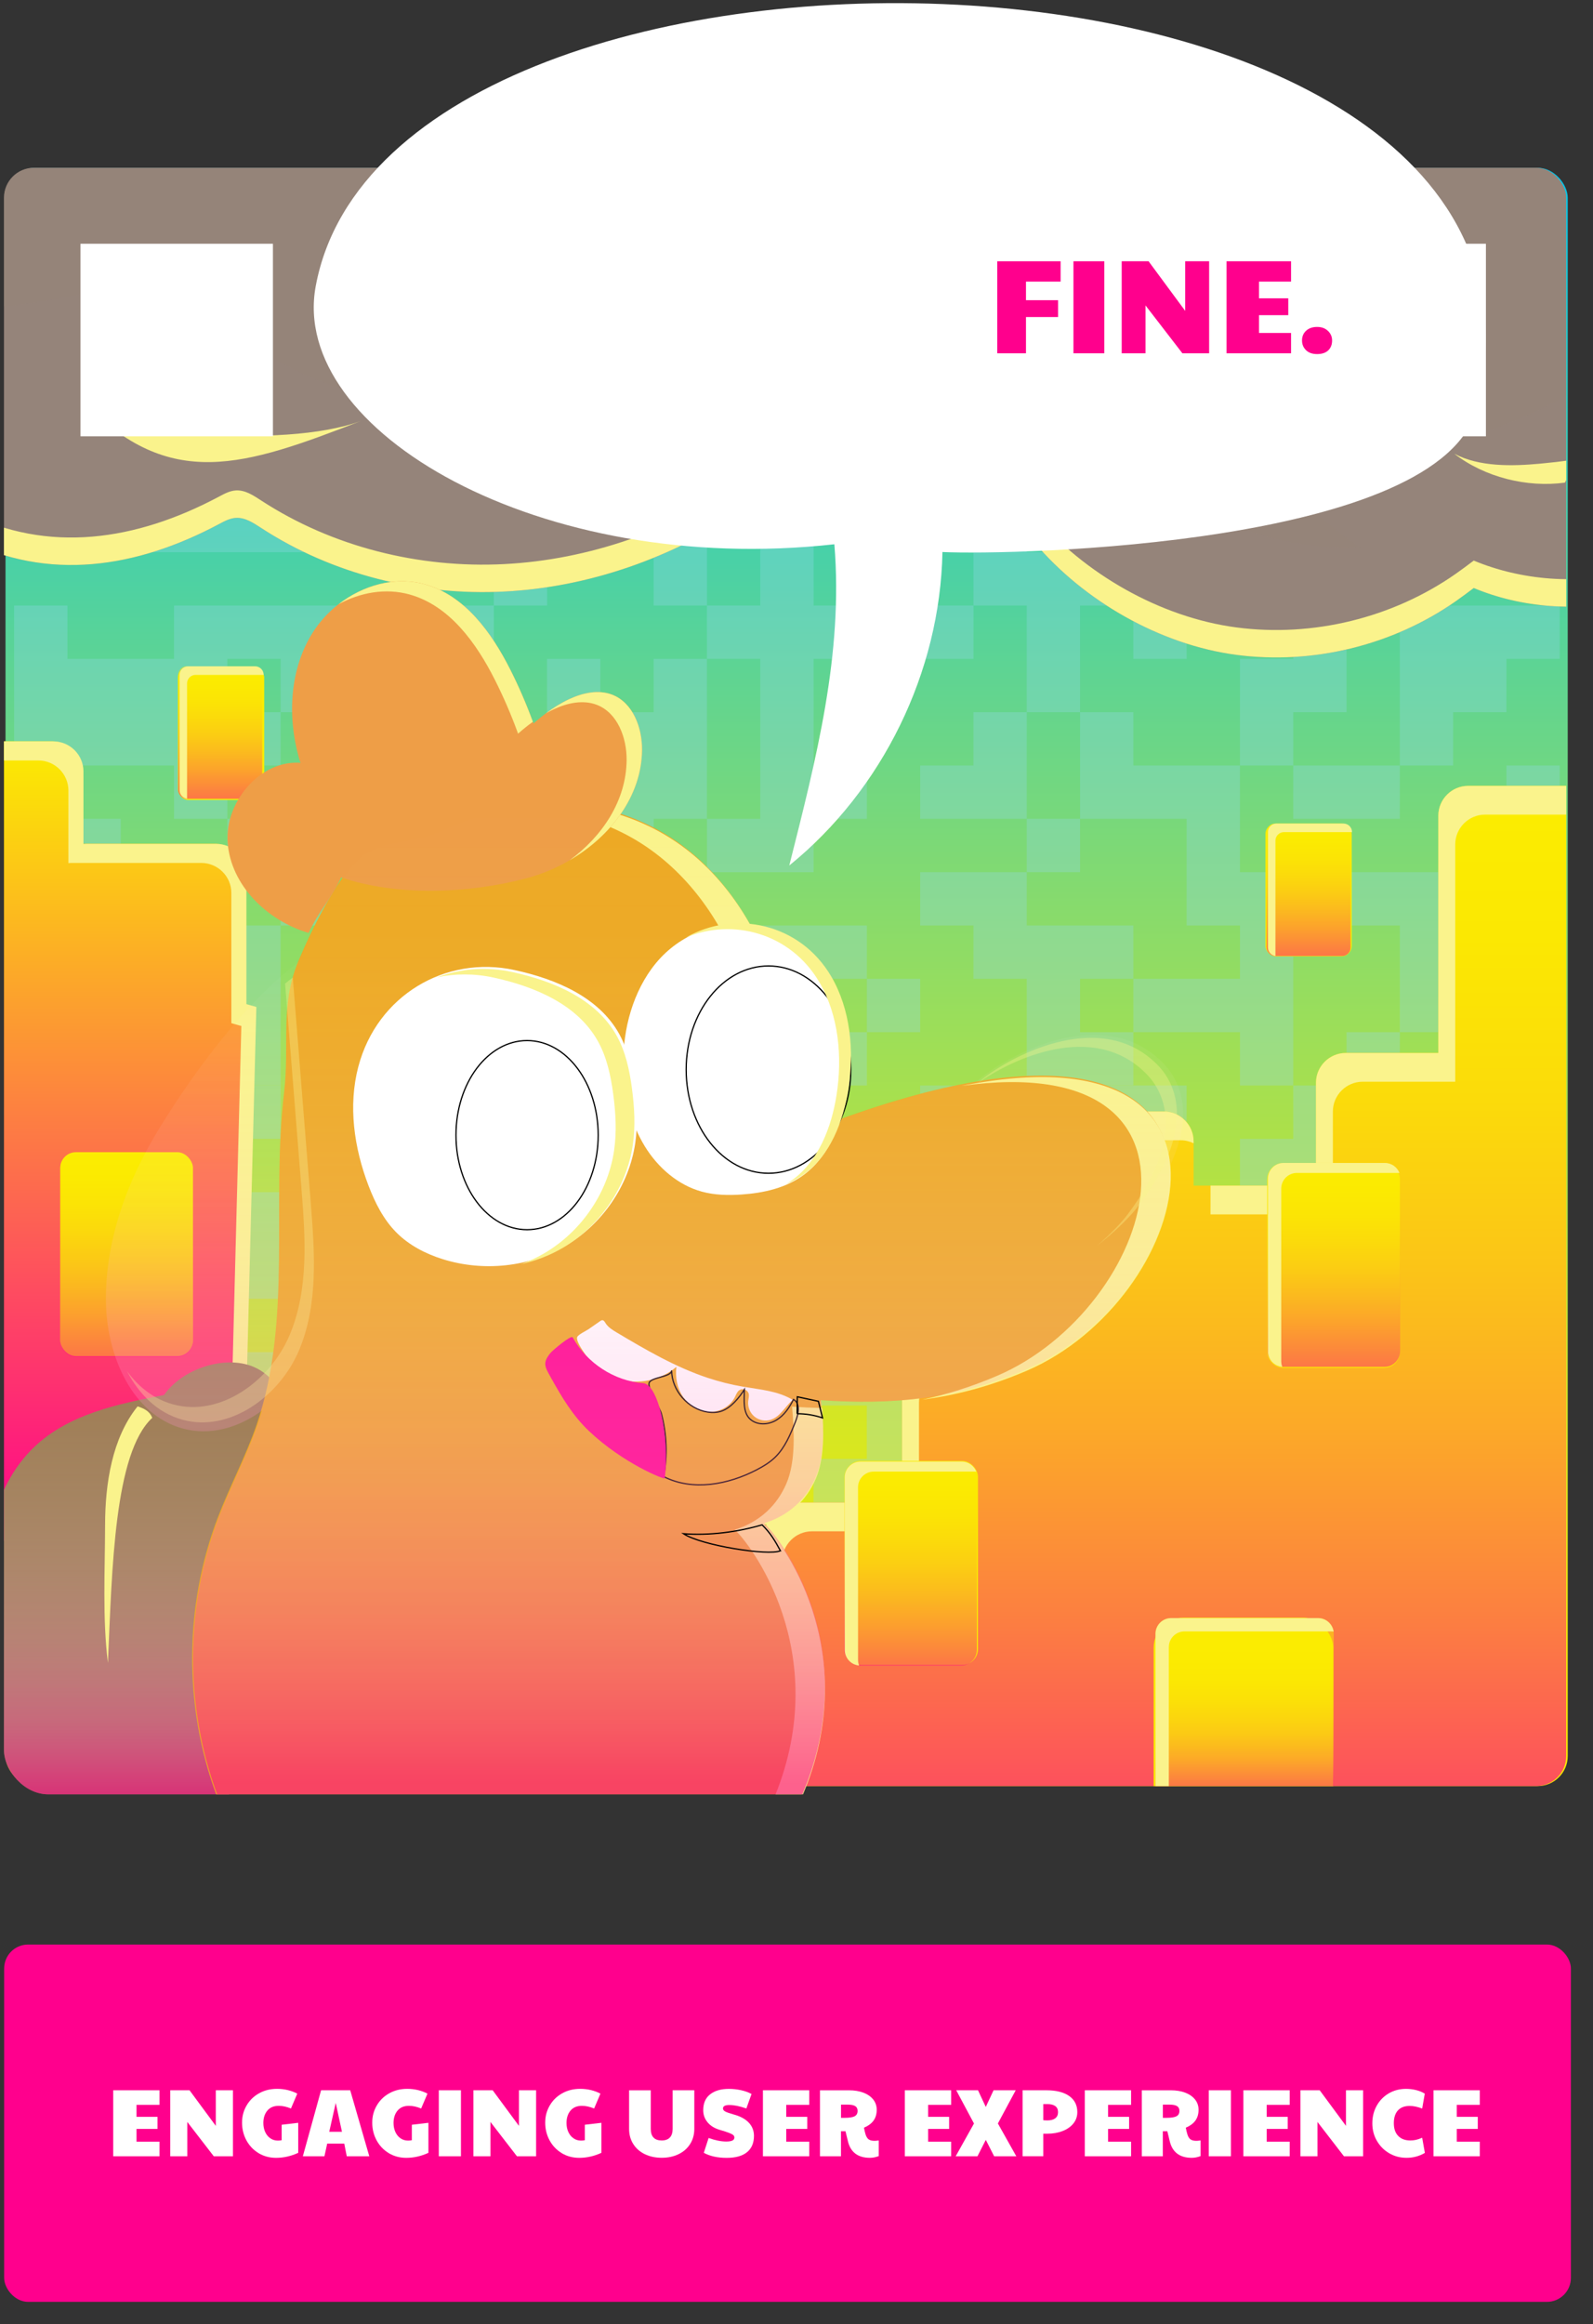 <?xml version="1.0" encoding="UTF-8"?>
<svg xmlns="http://www.w3.org/2000/svg" xmlns:xlink="http://www.w3.org/1999/xlink" viewBox="0 0 637.13 928.99">
  <rect x="0" y="0" width="637.13" height="928.99" fill="#333333" stroke="none"/>
  <defs>
    <style>
      .cls-1, .cls-2, .cls-3, .cls-4, .cls-5, .cls-6, .cls-7, .cls-8, .cls-9, .cls-10 {
        fill: none;
      }

      .cls-11 {
        fill: url(#linear-gradient);
      }

      .cls-2 {
        mix-blend-mode: hard-light;
      }

      .cls-2, .cls-12 {
        opacity: .35;
      }

      .cls-3 {
        clip-path: url(#clippath-1);
      }

      .cls-4 {
        isolation: isolate;
      }

      .cls-13 {
        fill: #ee9e47;
      }

      .cls-14 {
        fill: #fff;
      }

      .cls-15 {
        fill: #eda924;
      }

      .cls-16, .cls-17 {
        fill: #faf38c;
      }

      .cls-18 {
        fill: #fbed00;
      }

      .cls-19 {
        fill: #ff008d;
      }

      .cls-20 {
        fill: #9f7d56;
      }

      .cls-21 {
        fill: #92d7ef;
      }

      .cls-22, .cls-12 {
        fill: #95847a;
      }

      .cls-12, .cls-5, .cls-6, .cls-8 {
        mix-blend-mode: multiply;
      }

      .cls-17, .cls-10 {
        mix-blend-mode: soft-light;
      }

      .cls-23 {
        stroke: #000;
        stroke-miterlimit: 10;
        stroke-width: .5px;
      }

      .cls-24 {
        fill: url(#linear-gradient-8);
      }

      .cls-25 {
        fill: url(#linear-gradient-9);
      }

      .cls-26 {
        fill: url(#linear-gradient-3);
      }

      .cls-27 {
        fill: url(#linear-gradient-4);
      }

      .cls-28 {
        fill: url(#linear-gradient-2);
      }

      .cls-29 {
        fill: url(#linear-gradient-6);
      }

      .cls-30 {
        fill: url(#linear-gradient-7);
      }

      .cls-31 {
        fill: url(#linear-gradient-5);
      }

      .cls-6 {
        opacity: .3;
      }

      .cls-7 {
        mix-blend-mode: overlay;
      }

      .cls-8 {
        opacity: .5;
      }

      .cls-32 {
        fill: url(#linear-gradient-10);
      }

      .cls-33 {
        fill: url(#linear-gradient-11);
      }

      .cls-9 {
        clip-path: url(#clippath);
      }
    </style>
    <linearGradient id="linear-gradient" x1="-7391.22" y1="5500.04" x2="-6744.35" y2="5500.04" gradientTransform="translate(5814.64 7458.27) rotate(90)" gradientUnits="userSpaceOnUse">
      <stop offset="0" stop-color="#00c6ed"></stop>
      <stop offset=".03" stop-color="#0ac7e3"></stop>
      <stop offset=".31" stop-color="#5ed493"></stop>
      <stop offset=".55" stop-color="#a1df54"></stop>
      <stop offset=".76" stop-color="#d2e626"></stop>
      <stop offset=".91" stop-color="#efeb0a"></stop>
      <stop offset="1" stop-color="#fbed00"></stop>
    </linearGradient>
    <clipPath id="clippath">
      <rect class="cls-1" x="1.58" y="67.06" width="624.82" height="646.86" rx="12" ry="12" transform="translate(627.99 780.98) rotate(180)"></rect>
    </clipPath>
    <linearGradient id="linear-gradient-2" x1="8893.42" y1="-2719.42" x2="9216.37" y2="-2719.42" gradientTransform="translate(2748.87 9512.68) rotate(-90)" gradientUnits="userSpaceOnUse">
      <stop offset="0" stop-color="#ff008d"></stop>
      <stop offset="1" stop-color="#fbed00"></stop>
    </linearGradient>
    <linearGradient id="linear-gradient-3" x1="9200.48" y1="-2612.37" x2="9701.92" y2="-2612.37" gradientTransform="translate(3038.12 10016.03) rotate(-90)" gradientUnits="userSpaceOnUse">
      <stop offset="0" stop-color="#ff008d"></stop>
      <stop offset=".06" stop-color="#fe187e"></stop>
      <stop offset=".2" stop-color="#fd505d"></stop>
      <stop offset=".34" stop-color="#fc8040"></stop>
      <stop offset=".48" stop-color="#fca729"></stop>
      <stop offset=".62" stop-color="#fbc517"></stop>
      <stop offset=".75" stop-color="#fbdb0a"></stop>
      <stop offset=".88" stop-color="#fbe802"></stop>
      <stop offset="1" stop-color="#fbed00"></stop>
    </linearGradient>
    <linearGradient id="linear-gradient-4" x1="9035.89" y1="-2647.04" x2="9117.42" y2="-2647.04" gradientTransform="translate(2697.67 9578.24) rotate(-90)" xlink:href="#linear-gradient-3"></linearGradient>
    <linearGradient id="linear-gradient-5" x1="9489.65" y1="-2496.85" x2="9556.79" y2="-2496.85" gradientTransform="translate(2994.63 10203.57) rotate(-90)" gradientUnits="userSpaceOnUse">
      <stop offset="0" stop-color="#ff008d"></stop>
      <stop offset="0" stop-color="#fe048a"></stop>
      <stop offset=".08" stop-color="#fe346d"></stop>
      <stop offset=".15" stop-color="#fd6053"></stop>
      <stop offset=".23" stop-color="#fc863c"></stop>
      <stop offset=".31" stop-color="#fca62a"></stop>
      <stop offset=".41" stop-color="#fbc01a"></stop>
      <stop offset=".51" stop-color="#fbd40e"></stop>
      <stop offset=".62" stop-color="#fbe206"></stop>
      <stop offset=".76" stop-color="#fbea01"></stop>
      <stop offset="1" stop-color="#fbed00"></stop>
    </linearGradient>
    <linearGradient id="linear-gradient-6" x1="9745.46" y1="-3116.52" x2="9798.44" y2="-3116.52" gradientTransform="translate(3204.6 10064.75) rotate(-90)" gradientUnits="userSpaceOnUse">
      <stop offset="0" stop-color="#ff008d"></stop>
      <stop offset=".09" stop-color="#fe2675"></stop>
      <stop offset=".22" stop-color="#fd5a56"></stop>
      <stop offset=".35" stop-color="#fc873c"></stop>
      <stop offset=".48" stop-color="#fcac26"></stop>
      <stop offset=".61" stop-color="#fbc815"></stop>
      <stop offset=".74" stop-color="#fbdc09"></stop>
      <stop offset=".87" stop-color="#fbe802"></stop>
      <stop offset="1" stop-color="#fbed00"></stop>
    </linearGradient>
    <linearGradient id="linear-gradient-7" x1="9682.62" y1="-2681.23" x2="9735.6" y2="-2681.23" xlink:href="#linear-gradient-6"></linearGradient>
    <linearGradient id="linear-gradient-8" x1="9518.38" y1="-2671.16" x2="9599.91" y2="-2671.16" xlink:href="#linear-gradient-6"></linearGradient>
    <linearGradient id="linear-gradient-9" x1="9399" y1="-2840.43" x2="9480.53" y2="-2840.43" xlink:href="#linear-gradient-6"></linearGradient>
    <clipPath id="clippath-1">
      <rect class="cls-1" x="1.58" y="54.29" width="633.35" height="662.93" rx="17.7" ry="17.7"></rect>
    </clipPath>
    <linearGradient id="linear-gradient-10" x1="10866.12" y1="-3513.94" x2="11041.76" y2="-3513.94" gradientTransform="translate(3568.02 11586.34) rotate(-90)" gradientUnits="userSpaceOnUse">
      <stop offset=".01" stop-color="#ff008d" stop-opacity=".6"></stop>
      <stop offset=".02" stop-color="#ff028e" stop-opacity=".59"></stop>
      <stop offset=".19" stop-color="#ff4fb0" stop-opacity=".41"></stop>
      <stop offset=".36" stop-color="#ff8ecc" stop-opacity=".26"></stop>
      <stop offset=".52" stop-color="#ffbfe2" stop-opacity=".15"></stop>
      <stop offset=".69" stop-color="#ffe2f2" stop-opacity=".07"></stop>
      <stop offset=".85" stop-color="#fff7fb" stop-opacity=".02"></stop>
      <stop offset="1" stop-color="#fff" stop-opacity="0"></stop>
    </linearGradient>
    <linearGradient id="linear-gradient-11" x1="10499.34" y1="-2933.99" x2="10895.75" y2="-2933.99" gradientTransform="translate(3191.76 11216.81) rotate(-90)" xlink:href="#linear-gradient-10"></linearGradient>
  </defs>
  <g class="cls-4">
    <g id="Layer_2" data-name="Layer 2">
      <g id="Main_visual" data-name="Main visual">
        <g>
          <g>
            <g>
              <rect x="10.11" y="75.16" width="624.82" height="646.86" rx="12" ry="12"></rect>
              <path d="m622.93,720.77h-17.08c-15.37,0-30.74,0-46.11,0-22.7,0-45.41,0-68.11,0-27.43,0-54.87,0-82.3,0-29.8,0-59.6,0-89.4,0s-59.46,0-89.19,0c-27.31,0-54.63,0-81.94,0-22.26,0-44.53,0-66.79,0-14.92,0-29.84,0-44.76,0-3.89,0-7.79,0-11.68,0s-7.79.06-11.05-3.16-3.16-6.93-3.16-10.93,0-7.53,0-11.3c0-14.42,0-28.84,0-43.26,0-21.8,0-43.6,0-65.39,0-26.75,0-53.5,0-80.25,0-29.61,0-59.22,0-88.83,0-29.98,0-59.97,0-89.95s0-56.39,0-84.59c0-24.14,0-48.28,0-72.42,0-17.87,0-35.74,0-53.61,0-9.2,0-18.4,0-27.6,0-.69-.02-1.39,0-2.08.2-6.11,4.58-10.75,10.76-10.99,1.58-.06,3.18,0,4.76,0,11.01,0,22.02,0,33.03,0,19.42,0,38.85,0,58.27,0,25.41,0,50.81,0,76.22,0,29.06,0,58.12,0,87.18,0,30.07,0,60.13,0,90.2,0,28.83,0,57.67,0,86.5,0,24.95,0,49.91,0,74.86,0,18.75,0,37.49,0,56.24,0,10.1,0,20.21,0,30.31,0,4.7,0,9.23.31,12.22,4.86,1.98,3,1.77,6.16,1.77,9.5v85.95c0,24.61,0,49.23,0,73.84,0,28.46,0,56.91,0,85.37,0,30.04,0,60.07,0,90.11s0,58.9,0,88.34,0,52.76,0,79.14c0,21.21,0,42.43,0,63.64,0,13.63,0,27.25,0,40.88,0,8.7,2.01,22.25-10.75,22.73-1.6.06-1.61,2.56,0,2.5,8.42-.31,13.25-7,13.25-14.87v-9.3c0-13.47,0-26.95,0-40.42,0-21.12,0-42.23,0-63.35s0-53.16,0-79.73c0-29.64,0-59.27,0-88.91,0-30.25,0-60.5,0-90.75s0-57.49,0-86.24,0-49.59,0-74.38c0-18.45,0-36.9,0-55.35,0-9.91,0-19.81,0-29.72,0-3.9-.08-7.54-2.59-10.92-3.33-4.49-8.19-5.41-13.29-5.41-9.78,0-19.56,0-29.35,0-18.72,0-37.43,0-56.15,0-25.12,0-50.24,0-75.36,0-28.9,0-57.81,0-86.71,0-30.49,0-60.98,0-91.48,0-29.15,0-58.3,0-87.45,0-25.53,0-51.07,0-76.6,0-19.54,0-39.08,0-58.63,0-10.77,0-21.54,0-32.32,0-2.05,0-4.21-.15-6.25.18-7.56,1.2-11.15,7.86-11.15,14.85s0,17.88,0,26.82c0,17.7,0,35.41,0,53.11,0,24.28,0,48.55,0,72.83,0,28.46,0,56.92,0,85.38,0,30.19,0,60.39,0,90.58,0,29.81,0,59.62,0,89.44,0,26.98,0,53.97,0,80.95,0,21.75,0,43.51,0,65.26,0,14.34,0,28.68,0,43.03,0,7.17-1.63,17.53,3.89,23.05s16.18,3.89,23.41,3.89c14.74,0,29.49,0,44.23,0,22.36,0,44.71,0,67.07,0,27.35,0,54.7,0,82.05,0,30.03,0,60.07,0,90.1,0s60.23,0,90.34,0c27.59,0,55.18,0,82.77,0,22.75,0,45.51,0,68.26,0,15.3,0,30.61,0,45.91,0h16.04c1.61,0,1.61-2.5,0-2.5Z"></path>
            </g>
            <g>
              <rect class="cls-11" x="2.2" y="67.06" width="624.82" height="646.86" rx="12" ry="12"></rect>
              <path d="m14.2,68.93h17.08c15.37,0,30.74,0,46.11,0,22.7,0,45.41,0,68.11,0,27.43,0,54.87,0,82.3,0h89.4c29.73,0,59.46,0,89.19,0,27.31,0,54.63,0,81.94,0h111.55c3.89,0,7.79,0,11.68,0s7.48-.11,10.61,2.98,2.98,6.65,2.98,10.49v11.3c0,14.42,0,28.84,0,43.26,0,21.8,0,43.6,0,65.39,0,26.75,0,53.5,0,80.25,0,29.61,0,59.22,0,88.83s0,59.97,0,89.95c0,28.2,0,56.39,0,84.59s0,48.28,0,72.42c0,17.87,0,35.74,0,53.61,0,9.2,0,18.4,0,27.6,0,.69.02,1.39,0,2.08-.19,5.76-4.3,10.14-10.13,10.37-1.58.06-3.18,0-4.76,0-11.01,0-22.02,0-33.03,0-19.42,0-38.85,0-58.27,0-25.41,0-50.81,0-76.22,0-29.06,0-58.12,0-87.18,0-30.07,0-60.13,0-90.2,0-28.83,0-57.67,0-86.5,0-24.95,0-49.91,0-74.86,0-18.75,0-37.49,0-56.24,0-10.1,0-20.21,0-30.31,0-4.49,0-8.78-.21-11.68-4.55-1.92-2.87-1.68-5.97-1.68-9.19,0-10.09,0-20.19,0-30.28,0-18.56,0-37.11,0-55.67,0-24.61,0-49.23,0-73.84,0-28.46,0-56.91,0-85.37,0-30.04,0-60.07,0-90.11,0-29.45,0-58.9,0-88.34s0-52.76,0-79.14c0-21.21,0-42.43,0-63.64,0-13.63,0-27.25,0-40.88s-2.06-21.65,10.12-22.1c2.41-.09,2.42-3.84,0-3.75-8.76.32-13.88,7.27-13.88,15.5v9.3c0,13.47,0,26.95,0,40.42,0,21.12,0,42.23,0,63.35,0,26.58,0,53.16,0,79.73,0,29.64,0,59.27,0,88.91s0,60.5,0,90.75,0,57.49,0,86.24,0,49.59,0,74.38c0,18.45,0,36.9,0,55.35s0,19.81,0,29.72c0,4.01.13,7.74,2.68,11.24,3.43,4.69,8.51,5.72,13.83,5.72,9.78,0,19.56,0,29.35,0,18.72,0,37.43,0,56.15,0,25.12,0,50.24,0,75.36,0,28.9,0,57.81,0,86.71,0,30.49,0,60.98,0,91.48,0,29.15,0,58.3,0,87.45,0,25.53,0,51.07,0,76.6,0,19.54,0,39.08,0,58.63,0,10.77,0,21.54,0,32.32,0,2.11,0,4.33.15,6.42-.2,7.82-1.3,11.61-8.17,11.61-15.45,0-8.94,0-17.88,0-26.82,0-17.7,0-35.41,0-53.11,0-24.28,0-48.55,0-72.83s0-56.92,0-85.38c0-30.19,0-60.39,0-90.58s0-59.62,0-89.44c0-26.98,0-53.97,0-80.95,0-21.75,0-43.51,0-65.26,0-14.34,0-28.68,0-43.03,0-7.4,1.62-17.8-4.07-23.49s-16.39-4.07-23.85-4.07c-14.74,0-29.49,0-44.23,0-22.36,0-44.71,0-67.07,0-27.35,0-54.7,0-82.05,0-30.03,0-60.07,0-90.1,0s-60.23,0-90.34,0c-27.59,0-55.18,0-82.77,0-22.75,0-45.51,0-68.26,0-15.3,0-30.61,0-45.91,0H14.2c-2.41,0-2.42,3.75,0,3.75Z"></path>
            </g>
          </g>
          <g class="cls-6">
            <g>
              <rect class="cls-21" x="240.13" y="114.14" width="21.32" height="21.32"></rect>
              <rect class="cls-21" x="176.18" y="199.41" width="21.32" height="21.32"></rect>
              <rect class="cls-21" x="346.71" y="199.41" width="21.32" height="21.32"></rect>
              <rect class="cls-21" x="197.5" y="220.72" width="21.32" height="21.32"></rect>
              <path class="cls-21" d="m346.71,242.04h-21.32s0-21.32,0-21.32v-21.32s0,0,0,0v-21.32s-21.32,0-21.32,0v-21.32s-21.32,0-21.32,0v-21.32s21.32,0,21.32,0v21.32s21.32,0,21.32,0v21.32s21.32,0,21.32,0v-21.32s0-21.32,0-21.32h-21.32s0-21.32,0-21.32h21.32s0-21.32,0-21.32v-21.32s-21.32,0-21.32,0h-21.32s-21.32,0-21.32,0h-21.32s-21.32,0-21.32,0h-21.32s-21.32,0-21.32,0h-21.32s0,21.32,0,21.32v21.32s0,21.32,0,21.32h21.32s0,21.32,0,21.32h-21.32s0,21.32,0,21.32h21.32s21.32,0,21.32,0h21.32s0,21.32,0,21.32h-21.32s0,21.32,0,21.32h21.32s0-21.32,0-21.32h21.32s0,21.32,0,21.32v21.32s21.32,0,21.32,0v21.32s-21.32,0-21.32,0v21.32s-21.32,0-21.32,0v-21.32s-21.32,0-21.32,0v21.32s0,21.32,0,21.32h21.32s0,21.32,0,21.32h-21.32s-21.32,0-21.32,0v21.32s21.32,0,21.32,0h21.32s0,21.32,0,21.32h21.32s21.32,0,21.32,0v-21.32s21.32,0,21.32,0h21.32s0-21.32,0-21.32h21.32s0-21.32,0-21.32h-21.32s0-21.32,0-21.32v-21.32s21.32,0,21.32,0h21.32s21.32,0,21.32,0v-21.32s-21.32,0-21.32,0h-21.32Zm-127.9-106.58v-21.32s-21.32,0-21.32,0v-21.32s21.32,0,21.32,0v21.32s21.32,0,21.32,0v-21.32s21.32,0,21.32,0h21.32s0,21.32,0,21.32v21.32s-21.32,0-21.32,0v21.32s-21.32,0-21.32,0v-21.32s-21.32,0-21.32,0Zm63.95,85.26v-21.32s21.32,0,21.32,0v21.32s0,21.32,0,21.32h-21.32s0-21.32,0-21.32Zm-21.32,106.58h21.32s0,21.32,0,21.32h-21.32s0-21.32,0-21.32Zm42.63-42.63v21.32s0,21.32,0,21.32h-21.32s0-21.32,0-21.32v-21.32s0-21.32,0-21.32h21.32s0,21.32,0,21.32Z"></path>
              <rect class="cls-21" x="453.29" y="242.04" width="21.32" height="21.32"></rect>
              <polygon class="cls-21" points="581.19 242.04 559.87 242.04 559.87 263.36 559.87 284.67 559.87 305.99 581.19 305.99 581.19 284.67 602.51 284.67 602.51 263.36 623.82 263.36 623.82 242.04 602.51 242.04 581.19 242.04"></polygon>
              <polygon class="cls-21" points="431.98 263.36 431.98 242.04 453.29 242.04 453.29 220.72 453.29 199.41 453.29 199.41 453.29 178.09 453.29 156.78 453.29 135.46 453.29 114.14 453.29 92.83 431.98 92.83 410.66 92.83 410.66 71.51 389.34 71.51 368.03 71.51 368.03 92.83 389.34 92.83 389.34 114.14 410.66 114.14 431.98 114.14 431.98 135.46 410.66 135.46 410.66 156.78 389.34 156.78 389.34 135.46 368.03 135.46 368.03 156.78 368.03 178.09 389.34 178.09 410.66 178.09 431.98 178.09 431.98 199.41 431.98 199.41 431.98 220.72 410.66 220.72 410.66 199.41 389.34 199.41 389.34 220.72 389.34 242.04 410.66 242.04 410.66 263.36 410.66 284.67 431.98 284.67 431.98 263.36"></polygon>
              <polygon class="cls-21" points="538.56 284.67 538.56 263.36 538.56 242.04 517.24 242.04 517.24 263.36 495.93 263.36 495.93 284.67 495.93 305.99 517.24 305.99 517.24 284.67 538.56 284.67"></polygon>
              <polygon class="cls-21" points="112.23 305.99 112.23 284.67 90.92 284.67 90.92 263.36 112.23 263.36 112.23 284.67 133.55 284.67 133.55 263.36 154.87 263.36 176.18 263.36 176.18 284.67 197.5 284.67 197.5 263.36 197.5 242.04 176.18 242.04 154.87 242.04 133.55 242.04 112.23 242.04 90.92 242.04 69.6 242.04 69.6 263.36 48.28 263.36 26.97 263.36 26.97 242.04 5.65 242.04 5.65 263.36 5.65 284.67 5.65 305.99 5.65 327.31 5.65 348.62 26.97 348.62 48.28 348.62 48.28 327.31 26.97 327.31 26.97 305.99 48.28 305.99 69.6 305.99 69.6 327.31 90.92 327.31 90.92 305.99 112.23 305.99"></polygon>
              <polygon class="cls-21" points="154.87 305.99 176.18 305.99 176.18 284.67 154.87 284.67 133.55 284.67 133.55 305.99 154.87 305.99"></polygon>
              <polygon class="cls-21" points="410.66 284.67 389.34 284.67 389.34 305.99 368.03 305.99 368.03 327.31 389.34 327.31 410.66 327.31 410.66 305.99 410.66 284.67"></polygon>
              <rect class="cls-21" x="112.23" y="305.99" width="21.32" height="21.32"></rect>
              <rect class="cls-21" x="176.18" y="305.99" width="21.32" height="21.32"></rect>
              <polygon class="cls-21" points="453.29 305.99 453.29 284.67 431.98 284.67 431.98 305.99 431.98 327.31 453.29 327.31 474.61 327.31 474.61 348.62 474.61 348.62 474.61 369.94 495.93 369.94 495.93 391.25 474.61 391.25 453.29 391.25 453.29 412.57 474.61 412.57 495.93 412.57 495.93 433.89 517.24 433.89 517.24 412.57 517.24 391.25 517.24 369.94 538.56 369.94 559.87 369.94 559.87 391.25 559.87 412.57 581.19 412.57 581.19 391.25 581.19 369.94 602.51 369.94 602.51 391.25 602.51 412.57 623.82 412.57 623.82 391.25 623.82 369.94 623.82 348.62 623.82 348.62 623.82 327.31 623.82 305.99 602.51 305.99 602.51 327.31 602.51 348.62 581.19 348.62 559.87 348.62 538.56 348.62 517.24 348.62 495.93 348.62 495.93 327.31 495.93 305.99 474.61 305.99 453.29 305.99"></polygon>
              <polygon class="cls-21" points="517.24 305.99 517.24 327.31 538.56 327.31 559.87 327.31 559.87 305.99 538.56 305.99 517.24 305.99"></polygon>
              <polygon class="cls-21" points="154.87 348.62 176.18 348.62 176.18 327.31 154.87 327.31 133.55 327.31 133.55 348.62 112.23 348.62 112.23 327.31 90.92 327.31 90.92 348.62 69.6 348.62 69.6 369.94 69.6 391.25 48.28 391.25 26.97 391.25 5.65 391.25 5.65 412.57 5.65 433.89 26.97 433.89 26.97 412.57 48.28 412.57 69.6 412.57 90.92 412.57 90.92 433.89 112.23 433.89 112.23 412.57 112.23 391.25 112.23 369.94 90.92 369.94 90.92 348.62 112.23 348.62 112.23 369.94 133.55 369.94 133.55 348.62 154.87 348.62"></polygon>
              <rect class="cls-21" x="133.55" y="369.94" width="21.32" height="21.32"></rect>
              <polygon class="cls-21" points="218.81 391.25 197.5 391.25 197.5 369.94 176.18 369.94 176.18 391.25 154.87 391.25 154.87 412.57 176.18 412.57 176.18 433.89 197.5 433.89 197.5 412.57 218.81 412.57 240.13 412.57 261.45 412.57 261.45 391.25 240.13 391.25 240.13 369.94 218.81 369.94 218.81 391.25"></polygon>
              <polygon class="cls-21" points="325.4 369.94 304.08 369.94 304.08 391.25 282.76 391.25 282.76 412.57 304.08 412.57 325.4 412.57 325.4 391.25 346.71 391.25 346.71 369.94 325.4 369.94"></polygon>
              <rect class="cls-21" x="346.71" y="391.25" width="21.32" height="21.32"></rect>
              <polygon class="cls-21" points="431.98 391.25 453.29 391.25 453.29 369.94 431.98 369.94 410.66 369.94 410.66 348.62 431.98 348.62 431.98 327.31 410.66 327.31 410.66 348.62 389.34 348.62 368.03 348.62 368.03 369.94 389.34 369.94 389.34 391.25 410.66 391.25 410.66 412.57 410.66 433.89 431.98 433.89 453.29 433.89 453.29 412.57 431.98 412.57 431.98 391.25"></polygon>
              <rect class="cls-21" x="133.55" y="412.57" width="21.32" height="21.32"></rect>
              <rect class="cls-21" x="325.4" y="412.57" width="21.32" height="21.32"></rect>
              <rect class="cls-21" x="538.56" y="412.57" width="21.32" height="21.32"></rect>
              <rect class="cls-21" x="90.92" y="433.89" width="21.32" height="21.32"></rect>
              <polygon class="cls-21" points="197.5 455.2 197.5 433.89 176.18 433.89 154.87 433.89 154.87 455.2 176.18 455.2 197.5 455.2"></polygon>
              <path class="cls-21" d="m538.56,433.89h-21.32s0,21.32,0,21.32h-21.32s0,21.32,0,21.32v21.32s-21.32,0-21.32,0v-21.32s0-21.32,0-21.32v-21.32s-21.32,0-21.32,0h-21.32s-21.32,0-21.32,0h-21.32s-21.32,0-21.32,0v21.32s21.32,0,21.32,0v21.32s21.32,0,21.32,0v21.32s21.32,0,21.32,0v21.32s-21.32,0-21.32,0h-21.32s0,21.32,0,21.32h-21.32s0-21.32,0-21.32h-21.32s0,21.32,0,21.32h-21.32s0,21.32,0,21.32h21.32s0,21.32,0,21.32h-21.32s0,21.32,0,21.32h21.32s0,21.32,0,21.32v21.32s21.32,0,21.32,0h21.32s0-21.32,0-21.32h21.32s0-21.32,0-21.32h21.32s21.32,0,21.32,0v21.32s21.32,0,21.32,0v-21.32s21.32,0,21.32,0h21.32s21.32,0,21.32,0h21.32s0-21.32,0-21.32h-21.32s0-21.32,0-21.32h21.32s0-21.32,0-21.32v-21.32s21.32,0,21.32,0h21.32s0-21.32,0-21.32h-21.32s0-21.32,0-21.32h-21.32s0-21.32,0-21.32h-21.32s0-21.32,0-21.32Zm-106.58,21.32h21.32s0,21.32,0,21.32h-21.32s0-21.32,0-21.32Zm-42.63,127.9v21.32s-21.32,0-21.32,0v-21.32s21.32,0,21.32,0v-21.32s21.32,0,21.32,0v21.32s-21.32,0-21.32,0Zm127.9,0h-21.32s-21.32,0-21.32,0h-21.32s0-21.32,0-21.32v-21.32s0-21.32,0-21.32h21.32s21.32,0,21.32,0h21.32s0,21.32,0,21.32v21.32s0,21.32,0,21.32Zm21.32-85.26h-21.32s0-21.32,0-21.32h21.32s0,21.32,0,21.32Z"></path>
              <polygon class="cls-21" points="581.19 433.89 559.87 433.89 559.87 455.2 581.19 455.2 602.51 455.2 602.51 433.89 581.19 433.89"></polygon>
              <polygon class="cls-21" points="112.23 455.2 112.23 476.52 90.92 476.52 90.92 455.2 69.6 455.2 48.28 455.2 48.28 433.89 26.97 433.89 5.65 433.89 5.65 455.2 5.65 476.52 5.65 497.84 5.65 519.15 26.97 519.15 48.28 519.15 48.28 497.84 48.28 476.52 69.6 476.52 69.6 497.84 90.92 497.84 90.92 519.15 112.23 519.15 133.55 519.15 154.87 519.15 154.87 497.84 133.55 497.84 133.55 476.52 154.87 476.52 154.87 455.2 133.55 455.2 112.23 455.2"></polygon>
              <rect class="cls-21" x="602.51" y="455.2" width="21.32" height="21.32"></rect>
              <polygon class="cls-21" points="346.71 497.84 368.03 497.84 368.03 476.52 368.03 455.2 346.71 455.2 346.71 476.52 325.4 476.52 325.4 497.84 346.71 497.84"></polygon>
              <rect class="cls-21" x="368.03" y="497.84" width="21.32" height="21.32"></rect>
              <rect class="cls-21" x="474.61" y="540.47" width="21.32" height="21.32"></rect>
              <polygon class="cls-21" points="304.08 561.78 304.08 540.47 304.08 519.15 304.08 497.84 304.08 476.52 325.4 476.52 325.4 455.2 304.08 455.2 282.76 455.2 282.76 476.52 261.45 476.52 261.45 455.2 240.13 455.2 240.13 433.89 218.81 433.89 218.81 455.2 218.81 476.52 197.5 476.52 176.18 476.52 176.18 497.84 176.18 519.15 176.18 540.47 176.18 561.78 176.18 583.1 176.18 604.42 176.18 625.73 197.5 625.73 218.81 625.73 218.81 604.42 197.5 604.42 197.5 583.1 218.81 583.1 218.81 604.42 240.13 604.42 240.13 583.1 261.45 583.1 261.45 561.78 240.13 561.78 218.81 561.78 218.81 540.47 240.13 540.47 261.45 540.47 261.45 561.78 282.76 561.78 282.76 583.1 261.45 583.1 261.45 604.42 282.76 604.42 282.76 604.42 304.08 604.42 304.08 583.1 304.08 561.78"></polygon>
              <polygon class="cls-21" points="581.19 561.78 581.19 583.1 602.51 583.1 623.82 583.1 623.82 561.78 602.51 561.78 581.19 561.78"></polygon>
              <polygon class="cls-21" points="240.13 625.73 240.13 647.05 240.13 668.36 218.81 668.36 197.5 668.36 176.18 668.36 176.18 689.68 197.5 689.68 218.81 689.68 240.13 689.68 261.45 689.68 261.45 668.37 261.45 668.36 261.45 647.05 261.45 625.73 261.45 604.42 240.13 604.42 240.13 625.73"></polygon>
              <rect class="cls-21" x="304.08" y="604.42" width="21.32" height="21.32"></rect>
              <rect class="cls-21" x="282.76" y="625.73" width="21.32" height="21.32"></rect>
              <rect class="cls-21" x="431.98" y="625.73" width="21.32" height="21.32"></rect>
              <polygon class="cls-21" points="325.4 668.36 304.08 668.36 282.76 668.36 282.76 689.68 304.08 689.68 325.4 689.68 325.4 668.37 346.71 668.37 346.71 647.05 325.4 647.05 325.4 668.36"></polygon>
              <polygon class="cls-21" points="431.98 668.36 410.66 668.36 389.34 668.36 368.03 668.36 368.03 689.68 389.34 689.68 410.66 689.68 431.98 689.68 453.29 689.68 474.61 689.68 474.61 668.37 495.92 668.37 495.92 689.68 517.24 689.68 517.24 668.37 538.56 668.37 559.87 668.37 581.19 668.37 581.19 647.05 602.51 647.05 602.51 668.37 623.82 668.37 623.82 647.05 623.82 625.73 602.51 625.73 602.51 604.42 581.19 604.42 581.19 625.73 559.87 625.73 559.87 647.05 538.56 647.05 538.56 625.73 517.24 625.73 495.92 625.73 495.92 647.05 474.61 647.05 453.29 647.05 453.29 668.36 431.98 668.36"></polygon>
              <path class="cls-21" d="m154.87,71.51h-22.38s-126.83,0-126.83,0v149.21s149.21,0,149.21,0V71.51Zm-22.38,126.83H28.03s0-104.45,0-104.45h104.45s0,104.45,0,104.45Z"></path>
              <path class="cls-21" d="m601.44,71.51h-126.83s0,149.21,0,149.21h149.21s0-149.21,0-149.21h-22.38Zm0,126.83h-104.45s0-104.45,0-104.45h104.45s0,104.45,0,104.45Z"></path>
              <path class="cls-21" d="m5.65,540.47v149.21s149.21,0,149.21,0v-149.21s-22.38,0-22.38,0H5.65Zm126.83,126.83H28.03s0-104.45,0-104.45h104.45s0,104.45,0,104.45Z"></path>
              <rect class="cls-21" x="48.28" y="114.14" width="63.95" height="63.95"></rect>
              <rect class="cls-21" x="517.24" y="114.14" width="63.95" height="63.95"></rect>
              <rect class="cls-21" x="48.28" y="583.1" width="63.95" height="63.95"></rect>
            </g>
          </g>
          <g id="Flames">
            <g class="cls-9">
              <g id="BG_Elements" data-name="BG Elements">
                <g id="Fire_1" data-name="Fire 1">
                  <g>
                    <path class="cls-28" d="m97.95,401.31v-52.05c0-6.6-5.4-12-12-12h-51.82c-.46,0-.91.03-1.35.08v-29.04c0-6.6-5.4-12-12-12H-31.04c-6.6,0-12,5.4-12,12v53.18s0,53.18,0,53.18v204.6s139.67-10.64,139.67-10.64l5.32-206.18-4-1.13Z"></path>
                    <path d="m99.2,401.31c0-6.91,0-13.82,0-20.73,0-9.56,0-19.12,0-28.67,0-3.68-.2-7.17-2.47-10.31-2.88-4-7.23-5.58-12-5.58-8.88,0-17.75,0-26.63,0-7.9,0-15.81-.05-23.72,0-.54,0-1.07.03-1.61.08l1.25,1.25c0-7.54,0-15.09,0-22.63,0-2.91.29-6.06-.25-8.94-1.16-6.22-6.8-10.62-13.03-10.72-15.26-.25-30.55,0-45.82,0-1.98,0-3.96-.03-5.94,0-6.09.09-11.6,4.27-12.96,10.3-.49,2.17-.34,4.48-.34,6.69v11.41c0,13.27,0,26.53,0,39.8,0,16.32,0,32.64,0,48.96,0,5.69,0,11.38,0,17.07,0,15.34,0,30.68,0,46.03,0,19.77,0,39.55,0,59.32,0,17.93,0,35.87,0,53.8,0,9.82,0,19.64,0,29.47v1.36c0,.64.57,1.3,1.25,1.25,4.62-.35,9.25-.7,13.87-1.06,11.11-.85,22.21-1.69,33.32-2.54,13.44-1.02,26.88-2.05,40.33-3.07,11.63-.89,23.26-1.77,34.89-2.66,5.65-.43,11.38-.61,17.01-1.3.08,0,.17-.01.25-.02.69-.05,1.23-.53,1.25-1.25.18-6.83.35-13.67.53-20.5.42-16.41.85-32.82,1.27-49.23.51-19.86,1.02-39.71,1.54-59.57.44-17.17.89-34.33,1.33-51.5.21-8.32.74-16.7.65-25.03,0-.12,0-.23,0-.35.01-.55-.4-1.06-.92-1.21-1.33-.38-2.67-.75-4-1.13-1.55-.44-2.21,1.97-.66,2.41,1.33.38,2.67.75,4,1.13l-.92-1.21c-.18,6.83-.35,13.67-.53,20.5-.42,16.41-.85,32.82-1.27,49.23-.51,19.86-1.02,39.71-1.54,59.57-.44,17.17-.89,34.33-1.33,51.5l-.44,17.04-.13,5.2c-.02.9-.17,1.9-.07,2.79.01.11,0,.24,0,.35l1.25-1.25c-4.62.35-9.25.7-13.87,1.06-11.11.85-22.21,1.69-33.32,2.54-13.44,1.02-26.88,2.05-40.33,3.07-11.63.89-23.26,1.77-34.89,2.66l-11.59.88-3.55.27c-.57.04-1.32-.02-1.87.14-.07.02-.17.01-.25.02l1.25,1.25c0-6.81,0-13.61,0-20.42,0-16.23,0-32.47,0-48.7,0-19.64,0-39.27,0-58.91,0-17.02,0-34.03,0-51.05v-25.11c0-12.82,0-25.63,0-38.45,0-11.31,0-22.62,0-33.93,0-9.15,0-18.29,0-27.44,0-2.24-.01-4.47,0-6.71.04-5.76,4.41-10.76,10.3-11s11.37,0,17.03,0c9.3,0,18.61,0,27.91,0,2.34,0,4.67-.01,7.01,0,5.53.03,10.44,3.99,11.01,9.64.28,2.75.05,5.6.05,8.36v14.27c0,2.51,0,5.02,0,7.53,0,.63.57,1.32,1.25,1.25,2.21-.22,4.48-.08,6.7-.08,4.57,0,9.13,0,13.7,0,9.68,0,19.37,0,29.05,0,2.98,0,5.96-.22,8.7,1.23,3.35,1.78,5.61,5.26,5.76,9.07.03.65,0,1.3,0,1.94,0,8.82,0,17.64,0,26.47,0,7.88-.2,15.78,0,23.66,0,.14,0,.29,0,.43,0,1.61,2.5,1.61,2.5,0Z"></path>
                  </g>
                  <g class="cls-7">
                    <path class="cls-16" d="m98.55,401.36v-52.05c0-6.6-5.4-12-12-12h-51.82c-.46,0-.91.03-1.35.08v-29.04c0-6.6-5.4-12-12-12H-30.44c-5.57,0-10.26,3.85-11.6,9.01,1.67-.89,3.57-1.39,5.59-1.39H15.36c6.6,0,12,5.4,12,12v29.04c.44-.05.89-.08,1.35-.08h51.82c6.6,0,12,5.4,12,12v52.05l4,1.13-5.14,199.01,5.83-.44,5.32-206.18-4-1.13Z"></path>
                  </g>
                </g>
                <g id="Fire_2" data-name="Fire 2">
                  <g>
                    <path class="cls-26" d="m653.01,365.94v-39.91c0-6.55-5.36-11.91-11.91-11.91h-53.91c-6.55,0-11.91,5.36-11.91,11.91v94.85s-37.03,0-37.03,0c-6.55,0-11.91,5.36-11.91,11.91v41.11s-48.94,0-48.94,0v-17.72c0-6.55-5.36-11.91-11.91-11.91h-53.91c-6.55,0-11.91,5.36-11.91,11.91v81.06s-26.95,0-26.95,0c-6.55,0-11.91,5.36-11.91,11.91v51.43s-42.79,0-42.79,0c-6.55,0-11.91,5.36-11.91,11.91v63.34c0-6.55-5.36-11.91-11.91-11.91h-53.91c-6.55,0-11.91,5.36-11.91,11.91v51.42s-46.06,88.29-46.06,88.29h486.95s0-449.62,0-449.62h-16.23Z"></path>
                    <path d="m654.26,365.94c0-6.98,0-13.97,0-20.95v-13.81c0-2.46.22-5.11-.22-7.54-1.15-6.27-6.69-10.61-12.95-10.77-1.77-.05-3.55,0-5.32,0-9.27,0-18.55,0-27.82,0-6.83,0-13.68-.12-20.51,0-5.19.09-9.93,2.83-12.17,7.61-1.06,2.26-1.25,4.6-1.25,7.04,0,15.82,0,31.63,0,47.45,0,9.6,0,19.19,0,28.79v10.48c0,1.91-.21,3.95,0,5.84.03.27,0,.55,0,.82l1.25-1.25c-12.22,0-24.44-.11-36.66,0-8.13.08-13.53,6.39-13.53,14.26,0,6.9,0,13.81,0,20.71,0,6.43,0,12.87,0,19.3l1.25-1.25c-14.27,0-28.55,0-42.82,0-2.04,0-4.08,0-6.12,0l1.25,1.25c0-5.87.12-11.74,0-17.61-.17-8.19-6.66-13.28-14.47-13.28-14.21,0-28.42,0-42.64,0-4.44,0-10.02-.78-14.31.74-5,1.77-8.48,6.45-8.8,11.72-.06,1-.02,2.01-.02,3,0,13.74,0,27.48,0,41.22v23.62c0,2.82,0,5.63,0,8.45,0,1.53-.24,3.28,0,4.79.03.21,0,.45,0,.67l1.25-1.25c-6.43,0-12.86,0-19.29,0-2.53,0-5.06-.06-7.58,0-4.98.11-9.61,2.78-11.86,7.31s-1.39,10.59-1.39,15.45c0,8.33,0,16.65,0,24.98,0,5.62,0,11.24,0,16.86l1.25-1.25c-7.97,0-15.93,0-23.9,0h-14.63c-3.35,0-6.68-.23-9.82,1.25-4.89,2.3-7.56,7.13-7.61,12.42-.02,2.7,0,5.41,0,8.11,0,10.57,0,21.14,0,31.7,0,7.67,0,15.35,0,23.02h2.5c-.21-7.08-5.65-12.87-12.82-13.15-1.99-.08-4-.01-5.99-.01-10.05,0-20.1,0-30.15,0h-13.26c-2.27,0-4.66-.17-6.92.17-6.45.99-10.95,6.65-11.11,13.05-.06,2.35,0,4.71,0,7.06,0,10.3,0,20.6,0,30.9v11.36c0,.67,0,1.35,0,2.02,0-.82.18-.56-.21.13-2.89,5.11-5.45,10.44-8.16,15.64-4.83,9.26-9.66,18.51-14.49,27.77-7.54,14.45-15.21,28.84-22.62,43.36-.13.26-.27.52-.41.78-.43.83.1,1.88,1.08,1.88,4.35,0,8.71,0,13.06,0,11.8,0,23.59,0,35.39,0,17.5,0,35.01,0,52.51,0,21.28,0,42.56,0,63.84,0,23.3,0,46.61,0,69.91,0s47.21,0,70.82,0c22.01,0,44.02,0,66.03,0,18.53,0,37.06,0,55.59,0,13.33,0,26.66,0,39.99,0,6.33,0,12.68.11,19.01,0,.27,0,.54,0,.81,0,.68,0,1.25-.57,1.25-1.25,0-4.02,0-8.04,0-12.05,0-10.93,0-21.87,0-32.8,0-16.1,0-32.19,0-48.29,0-19.63,0-39.26,0-58.89,0-21.58,0-43.17,0-64.75,0-21.79,0-43.58,0-65.37,0-20.24,0-40.48,0-60.72,0-17.17,0-34.34,0-51.51,0-12.34,0-24.68,0-37.02,0-5.82.12-11.64,0-17.46,0-.25,0-.5,0-.75,0-.68-.57-1.25-1.25-1.25-5.41,0-10.82,0-16.23,0-1.61,0-1.61,2.5,0,2.5,5.41,0,10.82,0,16.23,0l-1.25-1.25c0,4.02,0,8.04,0,12.05,0,10.93,0,21.87,0,32.8,0,16.1,0,32.19,0,48.29,0,19.63,0,39.26,0,58.89,0,21.58,0,43.17,0,64.75,0,21.79,0,43.58,0,65.37v60.72c0,17.17,0,34.34,0,51.51,0,12.34,0,24.68,0,37.02,0,3.82,0,7.64,0,11.46,0,1.93-.27,4.08,0,5.99.03.24,0,.51,0,.75l1.25-1.25c-4.35,0-8.71,0-13.06,0-11.8,0-23.59,0-35.39,0-17.5,0-35.01,0-52.51,0-21.28,0-42.56,0-63.84,0-23.3,0-46.61,0-69.91,0s-47.21,0-70.82,0c-22.01,0-44.02,0-66.03,0-18.53,0-37.06,0-55.59,0-13.33,0-26.66,0-39.99,0h-12.46c-2.13,0-4.43-.25-6.55,0-.26.03-.54,0-.81,0l1.08,1.88c6.14-11.77,12.28-23.54,18.42-35.31,8.46-16.21,16.92-32.42,25.37-48.64.71-1.36,1.61-2.73,2.17-4.16.45-1.15.27-2.44.27-3.67,0-9.2,0-18.4,0-27.6,0-6.96-.2-13.96,0-20.92.17-6.13,4.89-10.6,10.96-10.72,2.52-.05,5.05,0,7.58,0,10.01,0,20.02,0,30.03,0,4.1,0,8.19,0,12.29,0,2.82,0,5.69-.22,8.32,1.05,3.74,1.8,5.95,5.54,6.07,9.62.05,1.6,2.5,1.61,2.5,0,0-16.55,0-33.11,0-49.66,0-3.63,0-7.27,0-10.9,0-3.22.02-6.29,2.06-9.06,2.86-3.9,7.03-4.38,11.41-4.38h13.13c8.95,0,17.9,0,26.86,0,.68,0,1.25-.57,1.25-1.25,0-12.3,0-24.59,0-36.89,0-4.81-.13-9.64,0-14.45.15-5.75,4.49-10.47,10.32-10.73,2.08-.09,4.18-.01,6.26-.01,7.02,0,14.03,0,21.05,0,.68,0,1.25-.57,1.25-1.25,0-24.48,0-48.97,0-73.45,0-3.19-.45-6.86.27-10.01,1.15-4.96,5.57-8.14,10.54-8.27,1.57-.04,3.14,0,4.71,0,14.31,0,28.61,0,42.92,0,1.94,0,3.89-.04,5.83,0,5.64.11,10.55,4.14,10.94,9.97s.02,12.32.02,18.42c0,.68.57,1.25,1.25,1.25,14.27,0,28.55,0,42.82,0,2.04,0,4.08,0,6.12,0,.68,0,1.25-.57,1.25-1.25,0-12.44,0-24.89,0-37.33,0-1.79-.16-3.72.13-5.5.88-5.33,5.51-8.8,10.75-8.94,6.01-.15,12.04,0,18.05,0s12.51,0,18.77,0c.68,0,1.25-.57,1.25-1.25,0-12,0-24,0-36,0-17.4,0-34.79,0-52.19,0-5.62-.74-11.76,4.65-15.45,2.68-1.84,5.56-1.87,8.61-1.87h10.07c9.45,0,18.91,0,28.36,0,3.43,0,6.86,0,10.28,0,2.94,0,5.73,0,8.34,1.69,3.92,2.55,4.92,6.58,4.92,10.91v11.16c0,8.37,0,16.73,0,25.1v1.71c0,1.61,2.5,1.61,2.5,0Z"></path>
                  </g>
                  <g class="cls-7">
                    <path class="cls-16" d="m235.11,738.76v-51.42c0-6.55,5.36-11.91,11.92-11.91h53.91c6.55,0,11.91,5.36,11.91,11.91v-63.34c0-6.55,5.36-11.91,11.91-11.91h42.79v-51.43c0-6.55,5.36-11.91,11.91-11.91h26.95v-81.06c0-6.55,5.36-11.91,11.91-11.91h53.91c1.85,0,3.59.44,5.15,1.2v-.78c0-6.55-5.36-11.91-11.92-11.91h-53.91c-6.55,0-11.91,5.36-11.91,11.91v81.06h-26.95c-6.55,0-11.91,5.36-11.91,11.91v51.43h-42.79c-6.55,0-11.91,5.36-11.91,11.91v63.34c0-6.55-5.36-11.91-11.91-11.91h-53.91c-6.55,0-11.92,5.36-11.92,11.91v51.43l-46.06,88.29h12.76l40.06-76.79Z"></path>
                    <path class="cls-16" d="m484.15,485.4h48.94v-41.11c0-6.55,5.36-11.91,11.91-11.91h37.03v-94.85c0-6.55,5.36-11.91,11.91-11.91h53.91c1.85,0,3.59.44,5.15,1.2v-.78c0-6.55-5.36-11.91-11.91-11.91h-53.91c-6.55,0-11.91,5.36-11.91,11.91v94.85h-37.03c-6.55,0-11.91,5.36-11.91,11.91v41.11h-42.18v11.5Z"></path>
                  </g>
                </g>
                <g id="Fire_3" data-name="Fire 3">
                  <path d="m97.95,471.23v-52.05c0-6.6-5.4-12-12-12h-51.82c-.46,0-.91.03-1.35.08v-29.04c0-6.6-5.4-12-12-12H-31.04c-6.6,0-12,5.4-12,12v310.96l139.67-10.64,5.32-206.18-4-1.13Z"></path>
                  <path d="m99.2,471.23v-49.41c0-3.68-.2-7.17-2.47-10.31-2.88-4-7.23-5.58-12-5.58h-26.63c-7.9,0-15.81-.05-23.72,0-.54,0-1.07.03-1.61.08l1.25,1.25v-22.63c0-2.91.29-6.06-.25-8.94-1.16-6.22-6.8-10.62-13.03-10.72-15.26-.25-30.55,0-45.82,0-1.98,0-3.96-.03-5.94,0-6.09.09-11.6,4.27-12.96,10.3-.49,2.17-.34,4.48-.34,6.69v11.41c0,13.27,0,26.53,0,39.8s0,32.64,0,48.96v17.07c0,15.34,0,30.68,0,46.03,0,19.77,0,39.55,0,59.32s0,35.87,0,53.8v30.83c0,.64.57,1.3,1.25,1.25,4.62-.35,9.25-.7,13.87-1.06,11.11-.85,22.21-1.69,33.32-2.54,13.44-1.02,26.88-2.05,40.33-3.07,11.63-.89,23.26-1.77,34.89-2.66,5.65-.43,11.38-.61,17.01-1.3.08,0,.17-.01.25-.02.69-.05,1.23-.53,1.25-1.25.18-6.83.35-13.67.53-20.5.42-16.41.85-32.82,1.27-49.23l1.54-59.57c.44-17.17.89-34.33,1.33-51.5.21-8.32.74-16.7.65-25.03,0-.12,0-.23,0-.35.01-.55-.4-1.06-.92-1.21-1.33-.38-2.67-.75-4-1.13-1.55-.44-2.21,1.97-.66,2.41,1.33.38,2.67.75,4,1.13l-.92-1.21c-.18,6.83-.35,13.67-.53,20.5-.42,16.41-.85,32.82-1.27,49.23-.51,19.86-1.02,39.71-1.54,59.57-.44,17.17-.89,34.33-1.33,51.5-.15,5.68-.29,11.36-.44,17.04l-.13,5.2c-.02.9-.17,1.9-.07,2.79.01.11,0,.24,0,.35l1.25-1.25c-4.62.35-9.25.7-13.87,1.06-11.11.85-22.21,1.69-33.32,2.54-13.44,1.02-26.88,2.05-40.33,3.07-11.63.89-23.26,1.77-34.89,2.66l-11.59.88-3.55.27c-.57.04-1.32-.02-1.87.14-.07.02-.17.01-.25.02l1.25,1.25v-20.42c0-16.23,0-32.47,0-48.7s0-39.27,0-58.91,0-34.03,0-51.05v-124.92c0-2.24-.01-4.47,0-6.71.04-5.76,4.41-10.76,10.3-11s11.37,0,17.03,0H13.46c2.34,0,4.67-.01,7.01,0,5.53.03,10.44,3.99,11.01,9.64.28,2.75.05,5.6.05,8.36v21.8c0,.63.57,1.32,1.25,1.25,2.21-.22,4.48-.08,6.7-.08h42.75c2.98,0,5.96-.22,8.7,1.23,3.35,1.78,5.61,5.26,5.76,9.07.03.65,0,1.3,0,1.94v26.47c0,7.88-.2,15.78,0,23.66,0,.14,0,.29,0,.43,0,1.61,2.5,1.61,2.5,0Z"></path>
                </g>
                <g id="Fire_4" data-name="Fire 4">
                  <path d="m683.17,478.61v-39.91c0-6.55-5.36-11.91-11.91-11.91h-53.91c-6.55,0-11.91,5.36-11.91,11.91v94.85h-37.03c-6.55,0-11.91,5.36-11.91,11.91v41.11h-48.94v-17.72c0-6.55-5.36-11.91-11.91-11.91h-53.91c-6.55,0-11.91,5.36-11.91,11.91v81.06h-26.95c-6.55,0-11.91,5.36-11.91,11.91v51.43h-42.79c-6.55,0-11.91,5.36-11.91,11.91v63.34c0-6.55-5.36-11.91-11.91-11.91h-53.91c-6.55,0-11.91,5.36-11.91,11.91v51.42l-46.06,88.29h486.95v-449.62h-16.23Z"></path>
                  <path d="m684.42,478.61v-34.76c0-2.46.22-5.11-.22-7.54-1.15-6.27-6.69-10.61-12.95-10.77-1.77-.05-3.55,0-5.32,0h-27.82c-6.83,0-13.68-.12-20.51,0-5.19.09-9.93,2.83-12.17,7.61-1.06,2.26-1.25,4.6-1.25,7.04v86.71c0,1.91-.21,3.95,0,5.84.03.27,0,.55,0,.82l1.25-1.25c-12.22,0-24.44-.11-36.66,0-8.13.08-13.53,6.39-13.53,14.26v40.01l1.25-1.25h-48.94l1.25,1.25c0-5.87.12-11.74,0-17.61-.17-8.19-6.66-13.28-14.47-13.28h-42.64c-4.44,0-10.02-.78-14.31.74-5,1.77-8.48,6.45-8.8,11.72-.06,1-.02,2.01-.02,3v73.3c0,1.53-.24,3.28,0,4.79.03.21,0,.45,0,.67l1.25-1.25h-19.29c-2.53,0-5.06-.06-7.58,0-4.98.11-9.61,2.78-11.86,7.31-2.23,4.49-1.39,10.59-1.39,15.45v41.84l1.25-1.25h-38.53c-3.35,0-6.68-.23-9.82,1.25-4.89,2.3-7.56,7.13-7.61,12.42-.02,2.7,0,5.41,0,8.11v54.72h2.5c-.21-7.08-5.65-12.87-12.82-13.15-1.99-.08-4-.01-5.99-.01h-43.41c-2.27,0-4.66-.17-6.92.17-6.45.99-10.95,6.65-11.11,13.05-.06,2.35,0,4.71,0,7.06v42.26c0,.67,0,1.35,0,2.02,0-.82.18-.56-.21.13-2.89,5.11-5.45,10.44-8.16,15.64-4.83,9.26-9.66,18.51-14.49,27.77-7.54,14.45-15.21,28.84-22.62,43.36-.13.26-.27.52-.41.78-.43.83.1,1.88,1.08,1.88h467.14c6.33,0,12.68.11,19.01,0,.27,0,.54,0,.81,0,.68,0,1.25-.57,1.25-1.25v-431.41c0-5.82.12-11.64,0-17.46,0-.25,0-.5,0-.75,0-.68-.57-1.25-1.25-1.25h-16.23c-1.61,0-1.61,2.5,0,2.5h16.23l-1.25-1.25v442.87c0,1.93-.27,4.08,0,5.99.03.24,0,.51,0,.75l1.25-1.25H219.8c-2.13,0-4.43-.25-6.55,0-.26.03-.54,0-.81,0l1.08,1.88c6.14-11.77,12.28-23.54,18.42-35.31,8.46-16.21,16.92-32.42,25.37-48.64.71-1.36,1.61-2.73,2.17-4.16.45-1.15.27-2.44.27-3.67v-27.6c0-6.96-.2-13.96,0-20.92.17-6.13,4.89-10.6,10.96-10.72,2.52-.05,5.05,0,7.58,0h42.32c2.82,0,5.69-.22,8.32,1.05,3.74,1.8,5.95,5.54,6.07,9.62.05,1.6,2.5,1.61,2.5,0v-60.56c0-3.22.02-6.29,2.06-9.06,2.86-3.9,7.03-4.38,11.41-4.38h39.98c.68,0,1.25-.57,1.25-1.25v-36.89c0-4.81-.13-9.64,0-14.45.15-5.75,4.49-10.47,10.32-10.73,2.08-.09,4.18-.01,6.26-.01h21.05c.68,0,1.25-.57,1.25-1.25v-73.45c0-3.19-.45-6.86.27-10.01,1.15-4.96,5.57-8.14,10.54-8.27,1.57-.04,3.14,0,4.71,0h42.92c1.94,0,3.89-.04,5.83,0,5.64.11,10.55,4.14,10.94,9.97s.02,12.32.02,18.42c0,.68.57,1.25,1.25,1.25h48.94c.68,0,1.25-.57,1.25-1.25v-37.33c0-1.79-.16-3.72.13-5.5.88-5.33,5.51-8.8,10.75-8.94,6.01-.15,12.04,0,18.05,0h18.77c.68,0,1.25-.57,1.25-1.25v-88.19c0-5.62-.74-11.76,4.65-15.45,2.68-1.84,5.56-1.87,8.61-1.87h48.71c2.94,0,5.73,0,8.34,1.69,3.92,2.55,4.92,6.58,4.92,10.91v37.97c0,1.61,2.5,1.61,2.5,0Z"></path>
                </g>
                <g id="Smoke_cloud" data-name="Smoke cloud">
                  <g id="Smoke_cloud-2" data-name="Smoke cloud">
                    <path class="cls-22" d="m-14.01,215.63c33.27,16.87,68.56,11.44,101.49-6.08,2.17-1.16,4.41-2.39,6.87-2.54,3.67-.22,6.99,1.99,10.08,4,28.53,18.6,63.21,27.18,97.23,25.45,34.02-1.73,67.27-13.56,95.56-32.52,2.21-1.48,4.47-3.04,7.08-3.59,2.81-.59,5.71.04,8.51.66,33.25,7.37,66.97,12.64,100.88,15.76,19.82,23.51,50.4,41,80.89,45,30.48,4,62.36-3.78,87.58-21.38,2.47-1.73,4.88-3.54,7.29-5.35,18.87,7.9,42.02,9.82,61.71,4.28V63.34H-14.32l.31,152.3Z"></path>
                    <path d="m-14.64,216.71c20.68,10.32,43.71,12.74,66.22,7.78,11.54-2.54,22.66-6.82,33.19-12.13,2.77-1.4,5.62-3.4,8.71-3.94,3.49-.6,6.54,1.25,9.38,3.06,4.83,3.08,9.72,6.03,14.83,8.64,40.93,20.85,89.29,22.77,132.57,8.3,10.75-3.59,21.19-8.13,31.17-13.51,5.11-2.76,10.1-5.74,14.96-8.93,2.57-1.69,5.16-3.78,8.23-4.43,3.59-.76,7.51.6,11.01,1.36,24.96,5.43,50.18,9.67,75.55,12.72,6.61.79,13.36,1.11,19.93,2.15,2.8.44,4.07,2.65,5.94,4.65s4,4.12,6.11,6.07c7.83,7.28,16.55,13.63,25.86,18.89,18.66,10.56,39.58,16.6,61.06,16.65,21.69.06,43.4-5.54,62.34-16.1,5.07-2.83,9.88-6.05,14.54-9.5,1.25-.93,2.09-1.86,3.66-1.58,1.19.22,2.47.95,3.62,1.35,2.82.98,5.69,1.83,8.59,2.54,10.74,2.65,21.99,3.59,33.01,2.59,5.29-.48,10.51-1.42,15.63-2.82.53-.14.92-.66.92-1.21V63.34c0-.68-.57-1.25-1.25-1.25H12.69c-8.62,0-17.26-.12-25.88,0-.38,0-.75,0-1.13,0-.67,0-1.25.57-1.25,1.25.04,17.11.07,34.22.11,51.32.06,27.39.11,54.79.17,82.18.01,6.26.03,12.53.04,18.79,0,1.61,2.5,1.61,2.5,0-.04-17.11-.07-34.22-.11-51.32-.06-27.39-.11-54.79-.17-82.18-.01-6.26-.03-12.53-.04-18.79l-1.25,1.25h655.44c2.89,0,6.03.35,8.9,0,.37-.04.76,0,1.13,0l-1.25-1.25v175.98l.92-1.21c-10.96,3-22.38,3.75-33.67,2.61-5.9-.6-11.75-1.74-17.44-3.39-2.49-.72-4.96-1.55-7.38-2.47-2.99-1.14-3-1.27-5.58.66-18.45,13.79-39.82,22.8-62.8,25.3s-44.24-1.34-64.37-10.78c-10.02-4.69-19.49-10.61-28.08-17.59-4.2-3.42-8.2-7.09-11.94-11-1.47-1.54-3.19-4.5-4.99-5.55s-4.68-.72-6.68-.92c-25.63-2.54-51.13-6.32-76.4-11.31-6.34-1.25-12.64-2.63-18.96-3.98-5.21-1.11-9.44-.95-14.04,1.92-9.91,6.18-19.63,12.25-30.29,17.1-42.29,19.25-91.27,22.55-134.9,5.68-10.9-4.22-20.63-9.96-30.61-15.94-4.19-2.51-8.25-3.45-12.85-1.46-5.2,2.24-10.09,5.18-15.3,7.42-22.22,9.54-47.07,13.43-70.67,6.87-5.97-1.66-11.71-3.95-17.25-6.71-1.44-.72-2.7,1.44-1.26,2.16Z"></path>
                  </g>
                  <g class="cls-10">
                    <path class="cls-16" d="m589.44,224.07c-2.41,1.81-4.82,3.63-7.29,5.35-25.21,17.6-57.09,25.38-87.58,21.38-30.48-4-61.07-21.5-80.89-45-33.91-3.12-67.63-8.38-100.88-15.76-2.8-.62-5.71-1.26-8.51-.67-2.61.55-4.87,2.11-7.08,3.59-28.29,18.96-61.54,30.79-95.56,32.52-34.02,1.73-68.7-6.85-97.23-25.45-3.08-2.01-6.4-4.22-10.08-4-2.46.15-4.69,1.38-6.86,2.54-32.93,17.52-68.22,22.95-101.49,6.08l-.29-141.32h-.02l.31,152.3c33.27,16.87,68.56,11.44,101.49-6.08,2.17-1.16,4.41-2.39,6.86-2.54,3.67-.22,6.99,1.99,10.08,4,28.53,18.6,63.21,27.18,97.23,25.45,34.02-1.73,67.27-13.56,95.56-32.52,2.21-1.48,4.47-3.04,7.08-3.59,2.81-.59,5.71.04,8.51.66,33.25,7.37,66.97,12.64,100.88,15.76,19.82,23.51,50.4,41,80.89,45,30.48,4,62.36-3.78,87.58-21.38,2.47-1.73,4.88-3.54,7.29-5.35,18.87,7.9,42.02,9.82,61.71,4.28v-10.97c-19.69,5.54-42.84,3.62-61.71-4.28Z"></path>
                  </g>
                  <path class="cls-1" d="m50.88,156.3v-.44"></path>
                  <path d="m31.14,159.36c25.73,16.25,57.31,18.68,86.84,14.9,9-1.15,17.91-2.83,26.76-4.8,1.57-.35.91-2.76-.66-2.41-29.45,6.56-60.73,9.9-89.93.33-7.63-2.5-14.95-5.88-21.74-10.17-1.36-.86-2.62,1.3-1.26,2.16h0Z"></path>
                  <path d="m112.75,200.29c8.42-1.62,16.53-4.56,24.04-8.69,1.41-.78.15-2.94-1.26-2.16-7.33,4.03-15.23,6.86-23.44,8.44-1.58.3-.91,2.71.66,2.41h0Z"></path>
                  <path d="m135.26,201.19c2.24-.81,4.49-1.62,6.73-2.43.61-.22,1.09-.86.87-1.54-.2-.6-.88-1.11-1.54-.87-2.24.81-4.49,1.62-6.73,2.43-.61.22-1.09.86-.87,1.54.2.6.88,1.11,1.54.87h0Z"></path>
                  <path d="m61.66,90.72c-14.14,8.69-29.67,15.01-45.87,18.64-4.6,1.03-9.24,1.84-13.91,2.43-1.58.2-1.59,2.7,0,2.5,16.8-2.11,33.18-6.97,48.38-14.43,4.33-2.12,8.55-4.46,12.66-6.98,1.37-.84.11-3-1.26-2.16h0Z"></path>
                  <path d="m544.45,222.19c14.97,4.76,29.94,9.53,44.91,14.29,1.54.49,2.19-1.92.66-2.41-14.97-4.76-29.94-9.53-44.91-14.29-1.54-.49-2.19,1.92-.66,2.41h0Z"></path>
                  <path d="m581.6,182.57c14.04,3.93,28.77,4.81,43.19,2.69,1.59-.23.91-2.64-.66-2.41-13.96,2.06-28.27,1.11-41.86-2.69-1.55-.43-2.21,1.98-.66,2.41h0Z"></path>
                  <path d="m616.43,123.36c3.67.42,7.4.15,10.98-.75,1.56-.39.9-2.8-.66-2.41-3.38.85-6.86,1.06-10.31.66-.67-.08-1.25.63-1.25,1.25,0,.74.58,1.17,1.25,1.25h0Z"></path>
                  <path d="m605.85,133.5h21.28c1.61,0,1.61-2.5,0-2.5h-21.28c-1.61,0-1.61,2.5,0,2.5h0Z"></path>
                  <path d="m615.16,219.97h6.65c.65,0,1.28-.57,1.25-1.25s-.55-1.25-1.25-1.25h-6.65c-.65,0-1.28.57-1.25,1.25s.55,1.25,1.25,1.25h0Z"></path>
                  <path d="m71.11,146.64c10.91-.61,21.73-2.32,32.29-5.12,1.55-.41.89-2.82-.66-2.41-10.35,2.74-20.93,4.43-31.62,5.03-1.6.09-1.61,2.59,0,2.5h0Z"></path>
                  <path d="m92.77,129.56c2.66-.9,5.32-1.79,7.97-2.69.62-.21,1.09-.87.87-1.54-.2-.61-.87-1.1-1.54-.87-2.66.9-5.32,1.79-7.97,2.69-.62.21-1.09.87-.87,1.54.2.61.87,1.1,1.54.87h0Z"></path>
                  <path class="cls-12" d="m-.62,122.69c24.09-2.16,47.86-7.74,70.39-16.54,16.47,24.44,42.03,42.59,70.52,50.1,28.49,7.51,59.68,4.31,86.05-8.84,24.03,18.87,59.5,25.42,90.01,23.68,30.5-1.74,60.03-11.05,88.9-21.06,23.13,27.49,85.22,72.36,138.63,68.66-14.74-9.47-36.84-30.7-43.34-46.97,74.71,20.49,116.61-8.47,134.95-18.9,5.77-26.88,11.59-53.52,11.67-81.01.02-7.84-.6-16.63-6.43-21.86-3.29-2.95-7.71-4.24-12-5.33-26.18-6.65-53.19-9.34-80.11-11.67-117.18-10.12-234.82-13.73-352.38-17.33-54.01-1.66-108.03-3.31-162.04-4.97-19.02-.58-42.03,1.01-51,17.79-6.19,11.58-2.75,25.74.83,38.37,5.38,18.99,9.97,36.88,15.35,55.87Z"></path>
                  <path class="cls-17" d="m144.4,168.25c-31.65,11.74-102.15,4.36-111.07-7.55,34.69,35.84,64.39,25.64,111.07,7.55Z"></path>
                  <path class="cls-17" d="m625.9,192.91c-15.18,2.09-32.14-2.17-44.25-11.55,9.96,5.31,23.11,5.01,34.35,3.97,4.26-.39,8.5-.88,12.74-1.46-.24,3.02-1.44,6.34-2.83,9.04Z"></path>
                </g>
              </g>
              <g id="B6">
                <g>
                  <rect class="cls-18" x="24.11" y="460.55" width="53.04" height="81.53" rx="6.25" ry="6.25"></rect>
                  <path d="m70.9,540.83h-38.03c-.83,0-1.67.02-2.51,0-2.82-.07-4.96-2.27-5.01-5.08-.12-6.51,0-13.03,0-19.54,0-11.04,0-22.08,0-33.12v-12.13c0-1.95-.38-4.6.53-6.4,1.75-3.47,5.99-2.77,9.21-2.77h30.72c3.06,0,7.24-.72,9.22,2.21,1.24,1.84.86,4.58.86,6.7v45.15c0,6.61.11,13.24,0,19.85-.05,2.81-2.16,5.03-5,5.11-1.61.04-1.61,2.54,0,2.5,4.14-.11,7.41-3.35,7.5-7.5.01-.48,0-.95,0-1.43v-66.98c0-4.56-3.17-8.09-7.84-8.11-3.59-.02-7.18,0-10.77,0h-28.87c-4.58,0-8.05,3.23-8.07,7.88-.01,2.62,0,5.25,0,7.87v58.98c0,.59-.01,1.18,0,1.78.08,3.44,2.4,6.58,5.83,7.34,1.14.25,2.31.19,3.47.19h38.74c1.61,0,1.61-2.5,0-2.5Z"></path>
                </g>
                <g class="cls-8">
                  <rect class="cls-27" x="24.11" y="460.82" width="53.04" height="81.53" rx="6.25" ry="6.25"></rect>
                  <path d="m70.9,541.1h-38.03c-.83,0-1.67.02-2.51,0-2.82-.07-4.96-2.27-5.01-5.08-.12-6.51,0-13.03,0-19.54v-45.25c0-1.95-.38-4.6.53-6.4,1.75-3.47,5.99-2.77,9.21-2.77h30.72c3.06,0,7.24-.72,9.22,2.21,1.24,1.84.86,4.58.86,6.7v45.15c0,6.61.11,13.24,0,19.85-.05,2.81-2.16,5.03-5,5.11-1.61.04-1.61,2.54,0,2.5,4.14-.11,7.41-3.35,7.5-7.5.01-.48,0-.95,0-1.43v-66.98c0-4.56-3.17-8.09-7.84-8.11-3.59-.02-7.18,0-10.77,0h-28.87c-4.58,0-8.05,3.23-8.07,7.88-.01,2.62,0,5.25,0,7.87v58.98c0,.59-.01,1.18,0,1.78.08,3.44,2.4,6.58,5.83,7.34,1.14.25,2.31.19,3.47.19h5.6c10.29,0,20.59,0,30.88,0h2.26c1.61,0,1.61-2.5,0-2.5Z"></path>
                </g>
              </g>
              <g id="B5">
                <g id="B5-2" data-name="B5">
                  <rect class="cls-18" x="461.42" y="646.61" width="71.83" height="110.4" rx="12" ry="12"></rect>
                  <path d="m521.25,755.76h-47.1c-2.96,0-5.75-.77-7.97-2.82s-3.5-5.06-3.51-8.2c-.03-8.97,0-17.95,0-26.92,0-14.05,0-28.09,0-42.14v-13.98c0-.96,0-1.92,0-2.88.01-3.43,1.5-6.67,4.25-8.77,3.74-2.84,8.69-2.19,13.1-2.19h38.45c1.15,0,2.31-.05,3.46.02,4.94.28,9.13,4.17,9.93,9.02.41,2.5.13,5.25.13,7.76v74.69c0,2.67.34,5.74-.34,8.34-1.24,4.73-5.56,7.99-10.41,8.06-1.61.02-1.61,2.52,0,2.5,5.12-.07,9.9-3.04,12.03-7.73.9-1.99,1.22-4.08,1.22-6.24v-84.49c0-1.53-.04-3.04-.43-4.54-1.25-4.77-5.27-8.64-10.12-9.62-1.66-.34-3.32-.28-5-.28h-7.39c-12.45,0-24.89,0-37.34,0-2.96,0-5.83.61-8.3,2.34-3.59,2.52-5.7,6.56-5.75,10.94-.03,2.63,0,5.26,0,7.89,0,13.38,0,26.76,0,40.14v35.35c0,.95,0,1.89,0,2.84.02,3.72,1.49,7.32,4.24,9.86,2.59,2.39,5.89,3.55,9.39,3.55,1.73,0,3.46,0,5.19,0,13.08,0,26.16,0,39.24,0h3.03c1.61,0,1.61-2.5,0-2.5Z"></path>
                </g>
                <g class="cls-8">
                  <path class="cls-31" d="m533.43,713.92v-60.89c0-3.44-2.81-6.25-6.25-6.25h-58.8c-3.44,0-6.25,2.81-6.25,6.25v60.89s71.3,0,71.3,0Z"></path>
                </g>
                <g class="cls-7">
                  <path class="cls-16" d="m467.48,658.35c0-3.44,2.81-6.25,6.25-6.25h58.8c.29,0,.58.03.86.07-.43-3.03-3.04-5.39-6.19-5.39h-58.8c-3.44,0-6.25,2.81-6.25,6.25v60.89h5.32v-55.57Z"></path>
                </g>
              </g>
              <g id="B4">
                <g>
                  <rect x="74.14" y="269.93" width="34.51" height="53.04" rx="4.14" ry="4.14"></rect>
                  <path d="m104.52,321.72h-24.61c-.54,0-1.08.03-1.62,0-1.68-.09-2.83-1.28-2.9-2.95-.18-4.23,0-8.51,0-12.74v-29.16c0-1.14-.24-2.67.17-3.77.88-2.42,3.81-1.91,5.84-1.91h19.74c1.87,0,4.64-.5,5.81,1.34.71,1.1.45,2.84.45,4.09v28.95c0,4.37.17,8.78,0,13.15-.06,1.66-1.17,2.93-2.89,3-1.6.07-1.61,2.57,0,2.5,2.69-.11,4.99-1.99,5.33-4.72.06-.48.05-.96.05-1.44v-28.14c0-5.17.04-10.34,0-15.5-.03-3.22-2.27-5.66-5.54-5.74-2.24-.05-4.49,0-6.73,0-6.33,0-12.67-.05-19,0-3.21.03-5.7,2.27-5.75,5.55-.02,1.62,0,3.23,0,4.85,0,12.86,0,25.72,0,38.58,0,.39-.01.78,0,1.16.08,2.33,1.49,4.41,3.75,5.14,1.87.6,4.29.26,6.21.26,6.72,0,13.44,0,20.16,0h1.51c1.61,0,1.61-2.5,0-2.5Z"></path>
                </g>
                <g>
                  <rect class="cls-18" x="71.16" y="266.72" width="34.51" height="53.04" rx="4.14" ry="4.14"></rect>
                  <path d="m101.53,318.52h-24.61c-.54,0-1.08.03-1.62,0-1.68-.09-2.83-1.28-2.9-2.95-.18-4.23,0-8.51,0-12.74v-29.16c0-1.14-.24-2.67.17-3.77.88-2.42,3.81-1.91,5.84-1.91h19.74c1.87,0,4.64-.5,5.81,1.34.71,1.1.45,2.84.45,4.09v28.95c0,4.37.17,8.78,0,13.15-.06,1.66-1.17,2.93-2.89,3-1.6.07-1.61,2.57,0,2.5,2.69-.11,4.99-1.99,5.33-4.72.06-.48.05-.96.05-1.44v-28.14c0-5.17.04-10.34,0-15.5-.03-3.22-2.27-5.66-5.54-5.74-2.24-.05-4.49,0-6.73,0-6.33,0-12.67-.05-19,0-3.21.03-5.7,2.27-5.75,5.55-.02,1.62,0,3.23,0,4.85v38.58c0,.39-.01.78,0,1.16.08,2.33,1.49,4.41,3.75,5.14,1.87.6,4.29.26,6.21.26,6.72,0,13.44,0,20.16,0h1.51c1.61,0,1.61-2.5,0-2.5Z"></path>
                </g>
                <g class="cls-8">
                  <rect class="cls-29" x="71.27" y="266.3" width="33.62" height="52.98" rx="3.41" ry="3.41"></rect>
                </g>
                <g class="cls-7">
                  <path class="cls-16" d="m74.82,273.17c0-1.88,1.54-3.41,3.41-3.41h26.8c.14,0,.28.02.42.04v-.06c0-1.88-1.53-3.41-3.41-3.41h-26.8c-1.88,0-3.41,1.53-3.41,3.41v46.16c0,1.73,1.31,3.16,2.99,3.37v-46.1Z"></path>
                </g>
              </g>
              <g id="B3">
                <g>
                  <rect x="509.11" y="332.45" width="34.51" height="53.04" rx="4.14" ry="4.14"></rect>
                  <path d="m539.48,384.24h-24.61c-.54,0-1.08.03-1.62,0-1.68-.09-2.83-1.28-2.9-2.95-.18-4.23,0-8.51,0-12.74v-29.16c0-1.14-.24-2.67.17-3.77.88-2.42,3.81-1.91,5.84-1.91h19.74c1.87,0,4.64-.5,5.81,1.34.71,1.1.45,2.84.45,4.09v28.95c0,4.37.17,8.78,0,13.15-.06,1.66-1.17,2.93-2.89,3-1.6.07-1.61,2.57,0,2.5,2.69-.11,4.99-1.99,5.33-4.72.06-.48.05-.96.05-1.44v-28.14c0-5.17.04-10.34,0-15.5-.03-3.22-2.27-5.66-5.54-5.74-2.24-.05-4.49,0-6.73,0-6.33,0-12.67-.05-19,0-3.21.03-5.7,2.27-5.75,5.55-.02,1.62,0,3.23,0,4.85v38.58c0,.39-.01.78,0,1.16.08,2.33,1.49,4.41,3.75,5.14,1.87.6,4.29.26,6.21.26h21.66c1.61,0,1.61-2.5,0-2.5Z"></path>
                </g>
                <g>
                  <rect class="cls-18" x="506.12" y="329.24" width="34.51" height="53.04" rx="4.14" ry="4.14"></rect>
                  <path d="m536.49,381.04h-24.61c-.54,0-1.08.03-1.62,0-1.68-.09-2.83-1.28-2.9-2.95-.18-4.23,0-8.51,0-12.74v-29.16c0-1.14-.24-2.67.17-3.77.88-2.42,3.81-1.91,5.84-1.91h19.74c1.87,0,4.64-.5,5.81,1.34.71,1.1.45,2.84.45,4.09v28.95c0,4.37.17,8.78,0,13.15-.06,1.66-1.17,2.93-2.89,3-1.6.07-1.61,2.57,0,2.5,2.69-.11,4.99-1.99,5.33-4.72.06-.48.05-.96.05-1.44v-28.14c0-5.17.04-10.34,0-15.5-.03-3.22-2.27-5.66-5.54-5.74-2.24-.05-4.49,0-6.73,0-6.33,0-12.67-.05-19,0-3.21.03-5.7,2.27-5.75,5.55-.02,1.62,0,3.23,0,4.85v38.58c0,.39-.01.78,0,1.16.08,2.33,1.49,4.41,3.75,5.14,1.87.6,4.29.26,6.21.26h21.66c1.61,0,1.61-2.5,0-2.5Z"></path>
                </g>
                <g class="cls-8">
                  <rect class="cls-30" x="506.56" y="329.15" width="33.62" height="52.98" rx="3.41" ry="3.41"></rect>
                </g>
                <g class="cls-7">
                  <path class="cls-16" d="m510.12,336.02c0-1.88,1.54-3.41,3.41-3.41h26.8c.14,0,.28.02.42.04v-.06c0-1.88-1.53-3.41-3.41-3.41h-26.8c-1.88,0-3.41,1.53-3.41,3.41v46.16c0,1.73,1.31,3.16,2.99,3.37v-46.1Z"></path>
                </g>
              </g>
              <g id="B2">
                <g>
                  <rect x="510.81" y="470.17" width="53.04" height="81.53" rx="6.25" ry="6.25"></rect>
                  <path d="m557.6,550.45h-38.03c-.83,0-1.67.02-2.51,0-2.82-.07-4.96-2.27-5.01-5.08-.12-6.51,0-13.03,0-19.54v-45.25c0-1.95-.38-4.6.53-6.4,1.75-3.47,5.99-2.77,9.21-2.77h15.28c5.15,0,10.29,0,15.44,0,3.06,0,7.24-.72,9.22,2.21,1.24,1.84.86,4.58.86,6.7v11.95c0,11.07,0,22.14,0,33.2,0,6.61.11,13.24,0,19.85-.05,2.81-2.16,5.03-5,5.11-1.61.04-1.61,2.54,0,2.5,4.14-.11,7.41-3.35,7.5-7.5.01-.48,0-.95,0-1.43v-9.97c0-11.15,0-22.3,0-33.45v-23.56c0-4.56-3.17-8.09-7.84-8.11-3.59-.02-7.18,0-10.77,0-9.62,0-19.25,0-28.87,0-4.58,0-8.05,3.23-8.07,7.88-.01,2.62,0,5.25,0,7.87v58.98c0,.59-.01,1.18,0,1.78.08,3.44,2.4,6.58,5.83,7.34,1.14.25,2.31.19,3.47.19h38.74c1.61,0,1.61-2.5,0-2.5Z"></path>
                </g>
                <g>
                  <rect class="cls-18" x="506.83" y="465.19" width="53.04" height="81.53" rx="6.25" ry="6.25"></rect>
                  <path d="m553.62,545.47h-38.03c-.83,0-1.67.02-2.51,0-2.82-.07-4.96-2.27-5.01-5.08-.12-6.51,0-13.03,0-19.54v-45.25c0-1.95-.38-4.6.53-6.4,1.75-3.47,5.99-2.77,9.21-2.77h30.72c3.06,0,7.24-.72,9.22,2.21,1.24,1.84.86,4.58.86,6.7v45.15c0,6.61.11,13.24,0,19.85-.05,2.81-2.16,5.03-5,5.11-1.61.04-1.61,2.54,0,2.5,4.14-.11,7.41-3.35,7.5-7.5.01-.48,0-.95,0-1.43v-66.98c0-4.56-3.17-8.09-7.84-8.11-3.59-.02-7.18,0-10.77,0h-28.87c-4.58,0-8.05,3.23-8.07,7.88-.01,2.62,0,5.25,0,7.87v58.98c0,.59-.01,1.18,0,1.78.08,3.44,2.4,6.58,5.83,7.34,1.14.25,2.31.19,3.47.19h38.74c1.61,0,1.61-2.5,0-2.5Z"></path>
                </g>
                <g class="cls-8">
                  <rect class="cls-24" x="506.91" y="464.84" width="53.04" height="81.53" rx="6.25" ry="6.25"></rect>
                </g>
                <g class="cls-7">
                  <path class="cls-16" d="m512.44,544.12v-69.03c0-3.44,2.81-6.25,6.25-6.25h40.54c.17,0,.34.01.51.03-.91-2.34-3.18-4.02-5.83-4.02h-40.54c-3.44,0-6.25,2.81-6.25,6.25v69.03c0,3.27,2.54,5.96,5.74,6.23-.27-.7-.42-1.45-.42-2.24Z"></path>
                </g>
              </g>
              <g id="B1">
                <g>
                  <rect x="342.08" y="588.6" width="53.04" height="81.53" rx="6.25" ry="6.25"></rect>
                  <path d="m388.87,668.88h-38.03c-.83,0-1.67.02-2.51,0-2.82-.07-4.96-2.27-5.01-5.08-.12-6.51,0-13.03,0-19.54v-45.25c0-1.95-.38-4.6.53-6.4,1.75-3.47,5.99-2.77,9.21-2.77h30.72c3.06,0,7.24-.72,9.22,2.21,1.24,1.84.86,4.58.86,6.7v45.15c0,6.61.11,13.24,0,19.85-.05,2.81-2.16,5.03-5,5.11-1.61.04-1.61,2.54,0,2.5,4.14-.11,7.41-3.35,7.5-7.5.01-.48,0-.95,0-1.43v-9.97c0-11.15,0-22.3,0-33.45v-23.56c0-4.56-3.17-8.09-7.84-8.11-3.59-.02-7.18,0-10.77,0-9.62,0-19.25,0-28.87,0-4.58,0-8.05,3.23-8.07,7.88-.01,2.62,0,5.25,0,7.87v58.98c0,.59-.01,1.18,0,1.78.08,3.44,2.4,6.58,5.83,7.34,1.14.25,2.31.19,3.47.19h5.6c10.29,0,20.59,0,30.88,0h2.26c1.61,0,1.61-2.5,0-2.5Z"></path>
                </g>
                <g>
                  <rect class="cls-18" x="338.09" y="583.95" width="53.04" height="81.53" rx="6.25" ry="6.25"></rect>
                  <path d="m384.88,664.23h-38.03c-.83,0-1.67.02-2.51,0-2.82-.07-4.96-2.27-5.01-5.08-.12-6.51,0-13.03,0-19.54v-45.25c0-1.95-.38-4.6.53-6.4,1.75-3.47,5.99-2.77,9.21-2.77h15.28c5.15,0,10.29,0,15.44,0,3.06,0,7.24-.72,9.22,2.21,1.24,1.84.86,4.58.86,6.7v45.15c0,6.61.11,13.24,0,19.85-.05,2.81-2.16,5.03-5,5.11-1.61.04-1.61,2.54,0,2.5,4.14-.11,7.41-3.35,7.5-7.5.01-.48,0-.95,0-1.43v-66.98c0-4.56-3.17-8.09-7.84-8.11-3.59-.02-7.18,0-10.77,0-9.62,0-19.25,0-28.87,0-4.58,0-8.05,3.23-8.07,7.88-.01,2.62,0,5.25,0,7.87v58.98c0,.59-.01,1.18,0,1.78.08,3.44,2.4,6.58,5.83,7.34,1.14.25,2.31.19,3.47.19h38.74c1.61,0,1.61-2.5,0-2.5Z"></path>
                </g>
                <g class="cls-8">
                  <rect class="cls-25" x="337.65" y="584.22" width="53.04" height="81.53" rx="6.25" ry="6.25"></rect>
                </g>
                <g class="cls-7">
                  <path class="cls-16" d="m343.18,663.5v-69.03c0-3.44,2.81-6.25,6.25-6.25h40.54c.17,0,.34.01.51.03-.91-2.34-3.18-4.02-5.83-4.02h-40.54c-3.44,0-6.25,2.81-6.25,6.25v69.03c0,3.27,2.54,5.96,5.74,6.23-.27-.7-.42-1.45-.42-2.24Z"></path>
                </g>
              </g>
            </g>
          </g>
          <path d="m14.2,68.93h17.08c15.37,0,30.74,0,46.11,0,22.7,0,45.41,0,68.11,0,27.43,0,54.87,0,82.3,0h89.4c29.73,0,59.46,0,89.19,0,27.31,0,54.63,0,81.94,0h111.55c3.89,0,7.79,0,11.68,0s7.48-.11,10.61,2.98,2.98,6.65,2.98,10.49v11.3c0,14.42,0,28.84,0,43.26,0,21.8,0,43.6,0,65.39,0,26.75,0,53.5,0,80.25,0,29.61,0,59.22,0,88.83s0,59.97,0,89.95c0,28.2,0,56.39,0,84.59s0,48.28,0,72.42c0,17.87,0,35.74,0,53.61,0,9.2,0,18.4,0,27.6,0,.69.02,1.39,0,2.08-.19,5.76-4.3,10.14-10.13,10.37-1.58.06-3.18,0-4.76,0-11.01,0-22.02,0-33.03,0-19.42,0-38.85,0-58.27,0-25.41,0-50.81,0-76.22,0-29.06,0-58.12,0-87.18,0-30.07,0-60.13,0-90.2,0-28.83,0-57.67,0-86.5,0-24.95,0-49.91,0-74.86,0-18.75,0-37.49,0-56.24,0-10.1,0-20.21,0-30.31,0-4.49,0-8.78-.21-11.68-4.55-1.92-2.87-1.68-5.97-1.68-9.19,0-10.09,0-20.19,0-30.28,0-18.56,0-37.11,0-55.67,0-24.61,0-49.23,0-73.84,0-28.46,0-56.91,0-85.37,0-30.04,0-60.07,0-90.11,0-29.45,0-58.9,0-88.34s0-52.76,0-79.14c0-21.21,0-42.43,0-63.64,0-13.63,0-27.25,0-40.88s-2.06-21.65,10.12-22.1c2.41-.09,2.42-3.84,0-3.75-8.76.32-13.88,7.27-13.88,15.5v9.3c0,13.47,0,26.95,0,40.42,0,21.12,0,42.23,0,63.35,0,26.58,0,53.16,0,79.73,0,29.64,0,59.27,0,88.91s0,60.5,0,90.75,0,57.49,0,86.24,0,49.59,0,74.38c0,18.45,0,36.9,0,55.35s0,19.81,0,29.72c0,4.01.13,7.74,2.68,11.24,3.43,4.69,8.51,5.72,13.83,5.72,9.78,0,19.56,0,29.35,0,18.72,0,37.43,0,56.15,0,25.12,0,50.24,0,75.36,0,28.9,0,57.81,0,86.71,0,30.49,0,60.98,0,91.48,0,29.15,0,58.3,0,87.45,0,25.53,0,51.07,0,76.6,0,19.54,0,39.08,0,58.63,0,10.77,0,21.54,0,32.32,0,2.11,0,4.33.15,6.42-.2,7.82-1.3,11.61-8.17,11.61-15.45,0-8.94,0-17.88,0-26.82,0-17.7,0-35.41,0-53.11,0-24.28,0-48.55,0-72.83s0-56.92,0-85.38c0-30.19,0-60.39,0-90.58s0-59.62,0-89.44c0-26.98,0-53.97,0-80.95,0-21.75,0-43.51,0-65.26,0-14.34,0-28.68,0-43.03,0-7.4,1.62-17.8-4.07-23.49s-16.39-4.07-23.85-4.07c-14.74,0-29.49,0-44.23,0-22.36,0-44.71,0-67.07,0-27.35,0-54.7,0-82.05,0-30.03,0-60.07,0-90.1,0s-60.23,0-90.34,0c-27.59,0-55.18,0-82.77,0-22.75,0-45.51,0-68.26,0-15.3,0-30.61,0-45.91,0H14.2c-2.41,0-2.42,3.75,0,3.75Z"></path>
          <g>
            <g>
              <rect x="16.75" y="588.47" width="107.87" height="107.87"></rect>
              <rect class="cls-14" x="32.19" y="603.92" width="76.97" height="76.97"></rect>
              <rect x="47.83" y="619.56" width="45.7" height="45.7"></rect>
            </g>
            <g>
              <rect x="16.75" y="81.98" width="107.87" height="107.87"></rect>
              <rect class="cls-14" x="32.19" y="97.43" width="76.97" height="76.97"></rect>
              <rect x="47.83" y="113.07" width="45.7" height="45.7"></rect>
            </g>
            <g>
              <rect x="501.89" y="81.98" width="107.87" height="107.87"></rect>
              <rect class="cls-14" x="517.33" y="97.43" width="76.97" height="76.97"></rect>
              <rect x="532.97" y="113.07" width="45.7" height="45.7"></rect>
            </g>
          </g>
          <g id="Speech_bubble" data-name="Speech bubble">
            <g>
              <path d="m339.48,221.08c3.61,43.94-7.25,85.64-18.03,128.39,37.29-30.21,60.32-77.32,61.26-125.3,28.25,1.34,200.18-2.39,213.79-57.86C645.43-33.22,162.58-46.19,132.05,117.88c-10.77,57.84,89.84,116.27,207.43,103.2Z"></path>
              <path d="m338.23,221.08c2.7,33.73-3.2,67.12-10.98,99.82-2.24,9.43-4.63,18.83-7,28.24-.32,1.29,1.16,1.98,2.09,1.22,29.28-23.83,49.86-57.87,57.89-94.73,2.25-10.34,3.5-20.88,3.73-31.46l-1.25,1.25c12.67.59,25.43.13,38.09-.42,20.53-.89,41.03-2.58,61.4-5.31,21.25-2.85,42.56-6.72,62.99-13.34,15.78-5.11,32.99-12.01,44.28-24.7,4.73-5.32,7.46-11.28,8.97-18.18,1.61-7.33,2.59-14.82,2.76-22.32.31-13.68-2.18-27.33-7.56-39.92-5.29-12.4-13.24-23.51-22.7-33.07-10.3-10.41-22.34-19.03-35.06-26.23-14.07-7.97-29.07-14.27-44.41-19.36-16.74-5.56-33.95-9.67-51.33-12.67-18.15-3.13-36.51-5.05-54.91-5.89-18.73-.85-37.51-.59-56.21.82s-36.38,3.81-54.28,7.52c-16.86,3.49-33.53,8.11-49.64,14.22-14.59,5.53-28.78,12.28-41.9,20.76-11.76,7.61-22.74,16.65-31.71,27.45-8.3,9.99-14.81,21.44-18.51,33.91-2.26,7.62-3.58,15.5-2.63,23.45,1.12,9.34,4.85,18.17,10.03,25.97,13.33,20.09,34.87,34.02,56.45,43.84,28.53,12.99,59.79,19.73,91,21.66,17.21,1.07,34.5.6,51.64-1.29,1.58-.17,1.6-2.68,0-2.5-33.73,3.7-68.17,1.94-101.14-6.22-26.62-6.59-53.23-17.31-74.82-34.54-15.38-12.28-29.77-29.46-30.93-49.97-.76-13.53,4.52-27.61,11.26-39.14s15.7-21.28,25.86-29.7c11.3-9.36,24.03-16.94,37.25-23.26,14.71-7.03,30.15-12.48,45.86-16.81,16.95-4.67,34.26-8.05,51.69-10.34s36.4-3.62,54.68-3.8,36.73.69,54.98,2.7c17.71,1.95,35.31,4.97,52.6,9.28,16.17,4.03,32.11,9.17,47.38,15.86,13.86,6.07,27.23,13.4,39.36,22.47,10.93,8.16,20.88,17.85,28.6,29.12,7.39,10.79,12.61,22.94,15.03,35.81,2.64,14.09,1.83,28.64-1.35,42.57-1.52,6.68-4.52,12.35-9.28,17.31-5.42,5.64-12.13,9.92-19.05,13.48-17.57,9.02-37.2,13.98-56.47,17.8-21.07,4.18-42.45,6.74-63.86,8.44-16.84,1.33-33.74,2.14-50.64,2.23-4.59.02-9.19.02-13.78-.2-.69-.03-1.24.6-1.25,1.25-.81,37.21-14.78,73.82-38.59,102.39-6.71,8.04-14.18,15.42-22.3,22.03l2.09,1.22c8.24-32.68,16.79-65.62,18.48-99.43.49-9.76.37-19.55-.41-29.29-.13-1.59-2.63-1.61-2.5,0Z"></path>
            </g>
            <g>
              <path class="cls-14" d="m333.71,217.56c3.61,43.94-7.25,85.64-18.03,128.39,37.29-30.21,60.32-77.32,61.26-125.3,28.25,1.34,200.18-2.39,213.79-57.86C639.67-36.74,156.82-49.71,126.28,114.35c-10.77,57.84,89.84,116.27,207.43,103.2Z"></path>
              <path d="m332.46,217.56c2.7,33.73-3.2,67.12-10.98,99.82-2.24,9.43-4.63,18.83-7,28.24-.32,1.29,1.16,1.98,2.09,1.22,29.28-23.83,49.86-57.87,57.89-94.73,2.25-10.34,3.5-20.88,3.73-31.46l-1.25,1.25c12.67.59,25.43.13,38.09-.42,20.53-.89,41.03-2.58,61.4-5.31,21.25-2.85,42.56-6.72,62.99-13.34,15.78-5.11,32.99-12.01,44.28-24.7,4.73-5.32,7.46-11.28,8.97-18.18,1.61-7.33,2.59-14.82,2.76-22.32.31-13.68-2.18-27.33-7.56-39.92-5.29-12.4-13.24-23.51-22.7-33.07-10.3-10.41-22.34-19.03-35.06-26.23-14.07-7.97-29.07-14.27-44.41-19.36-16.74-5.56-33.95-9.67-51.33-12.67-18.15-3.13-36.51-5.05-54.91-5.89-18.73-.85-37.51-.59-56.21.82-18.22,1.37-36.38,3.81-54.28,7.52-16.86,3.49-33.53,8.11-49.64,14.22-14.59,5.53-28.78,12.28-41.9,20.76-11.76,7.61-22.74,16.65-31.71,27.45-8.3,9.99-14.81,21.44-18.51,33.91-2.26,7.62-3.58,15.5-2.63,23.45,1.12,9.34,4.85,18.17,10.03,25.97,13.33,20.09,34.87,34.02,56.45,43.84,28.53,12.99,59.79,19.73,91,21.66,17.21,1.07,34.5.6,51.64-1.29,1.58-.17,1.6-2.68,0-2.5-33.73,3.7-68.17,1.94-101.14-6.22-26.62-6.59-53.23-17.31-74.82-34.54-15.38-12.28-29.77-29.46-30.93-49.97-.76-13.53,4.52-27.61,11.26-39.14s15.7-21.28,25.86-29.7c11.3-9.36,24.03-16.94,37.25-23.26,14.71-7.03,30.15-12.48,45.86-16.81,16.95-4.67,34.26-8.05,51.69-10.34,18.12-2.38,36.4-3.62,54.68-3.8s36.73.69,54.98,2.7c17.71,1.95,35.31,4.97,52.6,9.28,16.17,4.03,32.11,9.17,47.38,15.86,13.86,6.07,27.23,13.4,39.36,22.47,10.93,8.16,20.88,17.85,28.6,29.12s12.61,22.94,15.03,35.81c2.64,14.09,1.83,28.64-1.35,42.57-1.52,6.68-4.52,12.35-9.28,17.31-5.42,5.64-12.13,9.92-19.05,13.48-17.57,9.02-37.2,13.98-56.47,17.8-21.07,4.18-42.45,6.74-63.86,8.44-16.84,1.33-33.74,2.14-50.64,2.23-4.59.02-9.19.02-13.78-.2-.69-.03-1.24.6-1.25,1.25-.81,37.21-14.78,73.82-38.59,102.39-6.71,8.04-14.18,15.42-22.3,22.03l2.09,1.22c8.24-32.68,16.79-65.62,18.48-99.43.49-9.76.37-19.55-.41-29.29-.13-1.59-2.63-1.61-2.5,0Z"></path>
            </g>
            <g>
              <path d="m209.38,112.55h-7.65v-8.13h27.75v8.13h-7.65v28.66h-12.46v-28.66Z"></path>
              <path d="m234.51,104.43h12.03v14.65h11.39v-14.65h12.08v36.79h-12.08v-14.44h-11.39v14.44h-12.03v-36.79Z"></path>
              <path d="m276.96,104.43h12.35v36.79h-12.35v-36.79Z"></path>
              <path d="m294.92,139.28l2.67-8.29c3.67,1.32,6.95,1.98,9.84,1.98,1.57,0,2.72-.19,3.45-.56.73-.38,1.1-.94,1.1-1.69,0-.5-.2-.94-.59-1.31-.39-.38-1.18-.79-2.35-1.26-1.18-.46-2.94-1.03-5.29-1.71-2.89-.86-5.13-2.25-6.74-4.2s-2.41-4.18-2.41-6.71c0-3.92,1.29-6.89,3.88-8.9,2.58-2.01,6.07-3.02,10.45-3.02,2.28,0,4.53.24,6.74.72,2.21.48,4.17,1.19,5.88,2.11l-2.89,8.07c-2-.68-3.73-1.17-5.21-1.47-1.48-.3-2.91-.45-4.3-.45-2.35,0-3.53.64-3.53,1.92,0,.64.38,1.19,1.15,1.63.77.45,2.34,1.01,4.73,1.68,3.74,1,6.58,2.52,8.5,4.57,1.92,2.05,2.89,4.5,2.89,7.35,0,3.96-1.28,6.99-3.85,9.12s-6.36,3.18-11.39,3.18-9.27-.93-12.72-2.78Z"></path>
              <path d="m337.91,104.43h12.35v36.79h-12.35v-36.79Z"></path>
              <path d="m355.87,139.28l2.67-8.29c3.67,1.32,6.95,1.98,9.84,1.98,1.57,0,2.72-.19,3.45-.56.73-.38,1.1-.94,1.1-1.69,0-.5-.2-.94-.59-1.31-.39-.38-1.18-.79-2.35-1.26-1.18-.46-2.94-1.03-5.29-1.71-2.89-.86-5.13-2.25-6.74-4.2s-2.41-4.18-2.41-6.71c0-3.92,1.29-6.89,3.88-8.9,2.58-2.01,6.07-3.02,10.45-3.02,2.28,0,4.53.24,6.74.72,2.21.48,4.17,1.19,5.88,2.11l-2.89,8.07c-2-.68-3.73-1.17-5.21-1.47-1.48-.3-2.91-.45-4.3-.45-2.35,0-3.53.64-3.53,1.92,0,.64.38,1.19,1.15,1.63.77.45,2.34,1.01,4.73,1.68,3.74,1,6.58,2.52,8.5,4.57,1.92,2.05,2.89,4.5,2.89,7.35,0,3.96-1.28,6.99-3.85,9.12s-6.36,3.18-11.39,3.18-9.27-.93-12.72-2.78Z"></path>
              <path class="cls-19" d="m398.86,104.43h25.34v8.13h-13.85v7.43h12.83v6.74h-12.83v14.49h-11.49v-36.79Z"></path>
              <path class="cls-19" d="m429.33,104.43h12.35v36.79h-12.35v-36.79Z"></path>
              <path class="cls-19" d="m448.63,104.43h10.75l14.65,19.84v-19.84h9.57v36.79h-10.69l-14.76-19.14v19.14h-9.52v-36.79Z"></path>
              <path class="cls-19" d="m490.55,104.43h25.82v8.13h-12.83v6.68h11.71v6.74h-11.71v7.11h12.83v8.13h-25.82v-36.79Z"></path>
              <path class="cls-19" d="m522.36,139.98c-1.07-1.03-1.61-2.33-1.61-3.9s.55-2.9,1.66-3.9c1.1-1,2.57-1.5,4.38-1.5s3.22.53,4.33,1.58c1.1,1.05,1.66,2.32,1.66,3.82,0,1.68-.52,3-1.55,3.98-1.04.98-2.51,1.47-4.44,1.47s-3.37-.52-4.44-1.55Z"></path>
            </g>
          </g>
          <g>
            <g>
              <g>
                <rect x="8.96" y="784.65" width="626.63" height="142.83" rx="9.59" ry="9.59"></rect>
                <path d="m625.99,925.99H22.34c-1.1,0-2.2.02-3.31,0-4.82-.1-8.42-3.36-8.58-8.29-.31-9.68,0-19.43,0-29.12v-90.81c0-1.09-.03-2.18,0-3.27.14-4.62,3.4-8.17,8.09-8.36.57-.02,1.13,0,1.7,0h595.96c3.12,0,6.24-.07,9.35,0,10.23.23,8.54,11.13,8.54,18.13v110.08c0,1.06.03,2.13,0,3.2-.12,4.67-3.32,8.2-8.08,8.42-1.92.09-1.93,3.08,0,3,7.21-.33,11.09-5.96,11.09-12.69v-110.13c0-3.74.05-7.49,0-11.22-.07-6.45-4.51-11.54-11.13-11.78-8.76-.31-17.6,0-26.37,0H20.04c-.93,0-1.84-.02-2.76.1-6.86.82-9.82,6.72-9.82,12.93v36.1c0,28.34-.36,56.7,0,85.03.08,6.43,4.59,11.45,11.14,11.67.73.02,1.48,0,2.22,0h605.18c1.93,0,1.93-3,0-3h0Z"></path>
              </g>
              <g>
                <rect class="cls-19" x="1.66" y="777.26" width="626.63" height="142.83" rx="9.59" ry="9.59"></rect>
                <path d="m618.69,918.59H15.04c-1.1,0-2.2.02-3.31,0-4.82-.1-8.42-3.36-8.58-8.29-.31-9.68,0-19.43,0-29.12v-90.81c0-1.09-.03-2.18,0-3.27.14-4.62,3.4-8.17,8.09-8.36.57-.02,1.13,0,1.7,0h595.94c3.12,0,6.24-.07,9.35,0,10.23.23,8.54,11.13,8.54,18.13v110.08c0,1.06.03,2.13,0,3.2-.12,4.67-3.32,8.2-8.08,8.42-1.92.09-1.93,3.08,0,3,7.21-.33,11.09-5.96,11.09-12.69v-110.13c0-3.74.05-7.49,0-11.22-.07-6.45-4.51-11.54-11.13-11.78-8.76-.31-17.6,0-26.37,0H12.73c-.93,0-1.84-.02-2.76.1-6.86.82-9.82,6.72-9.82,12.93v36.1c0,28.34-.36,56.7,0,85.03.08,6.43,4.59,11.45,11.14,11.67.73.02,1.48,0,2.22,0h605.18c1.93,0,1.93-3,0-3h0Z"></path>
              </g>
            </g>
            <g>
              <path class="cls-14" d="m45.28,835.51h18.52v5.83h-9.2v4.79h8.4v4.83h-8.4v5.1h9.2v5.83h-18.52v-26.38h0Z"></path>
              <path class="cls-14" d="m68.09,835.51h7.71l10.51,14.23v-14.23h6.86v26.38h-7.67l-10.59-13.72v13.72h-6.82s0-26.38,0-26.38Z"></path>
              <path class="cls-14" d="m103.45,860.65c-2.07-1.24-3.69-2.93-4.87-5.08-1.17-2.15-1.77-4.51-1.77-7.09s.59-4.75,1.78-6.82,2.84-3.71,4.97-4.91c2.12-1.2,4.54-1.81,7.25-1.81,1.49,0,2.92.17,4.31.5,1.39.34,2.65.81,3.78,1.42l-2.53,5.94c-1.74-.72-3.36-1.07-4.87-1.07-1.97,0-3.49.63-4.56,1.9-1.07,1.26-1.61,2.92-1.61,4.97,0,1.33.24,2.52.73,3.59s1.17,1.9,2.05,2.51c.88.62,1.89.92,3.01.92.62,0,1.13-.05,1.53-.15v-6.18l6.63-.77v12c-2.89,1.33-5.84,2-8.86,2-2.58,0-4.91-.62-6.98-1.86h.02Z"></path>
              <path class="cls-14" d="m128.41,835.51h11.66l7.63,26.38h-9.01l-1-5.06h-6.82l-1.11,5.06h-8.63l7.29-26.38Zm8.36,16.6l-2.49-11.54-2.6,11.54h5.1,0Z"></path>
              <path class="cls-14" d="m155.52,860.65c-2.07-1.24-3.69-2.93-4.87-5.08-1.17-2.15-1.77-4.51-1.77-7.09s.59-4.75,1.78-6.82,2.84-3.71,4.97-4.91,4.54-1.81,7.25-1.81c1.49,0,2.92.17,4.31.5,1.39.34,2.65.81,3.78,1.42l-2.53,5.94c-1.74-.72-3.36-1.07-4.87-1.07-1.97,0-3.49.63-4.56,1.9-1.07,1.26-1.61,2.92-1.61,4.97,0,1.33.24,2.52.73,3.59s1.17,1.9,2.05,2.51c.88.62,1.89.92,3.01.92.62,0,1.13-.05,1.53-.15v-6.18l6.63-.77v12c-2.89,1.33-5.84,2-8.86,2-2.58,0-4.91-.62-6.98-1.86h.02Z"></path>
              <path class="cls-14" d="m175.5,835.51h8.86v26.38h-8.86v-26.38Z"></path>
              <path class="cls-14" d="m189.34,835.51h7.71l10.51,14.23v-14.23h6.86v26.38h-7.67l-10.59-13.72v13.72h-6.82v-26.38Z"></path>
              <path class="cls-14" d="m224.7,860.65c-2.07-1.24-3.69-2.93-4.87-5.08-1.17-2.15-1.77-4.51-1.77-7.09s.59-4.75,1.78-6.82,2.84-3.71,4.97-4.91,4.54-1.81,7.25-1.81c1.49,0,2.92.17,4.31.5,1.39.34,2.65.81,3.78,1.42l-2.53,5.94c-1.74-.72-3.36-1.07-4.87-1.07-1.97,0-3.49.63-4.56,1.9-1.07,1.26-1.61,2.92-1.61,4.97,0,1.33.24,2.52.73,3.59.49,1.06,1.17,1.9,2.05,2.51.88.62,1.89.92,3.01.92.62,0,1.13-.05,1.53-.15v-6.18l6.63-.77v12c-2.89,1.33-5.84,2-8.86,2-2.58,0-4.91-.62-6.98-1.86h.02Z"></path>
              <path class="cls-14" d="m257.88,861.05c-1.98-.97-3.52-2.33-4.62-4.08-1.1-1.75-1.65-3.75-1.65-6v-15.45h8.67v15.45c0,1.53.37,2.68,1.11,3.45.74.77,1.83,1.15,3.26,1.15s2.52-.39,3.26-1.17c.74-.78,1.11-1.93,1.11-3.44v-15.45h8.67v15.45c0,2.25-.55,4.25-1.65,6-1.1,1.75-2.64,3.12-4.62,4.08-1.98.97-4.23,1.45-6.77,1.45s-4.79-.49-6.77-1.45h-.02Z"></path>
              <path class="cls-14" d="m281.49,860.52l1.92-5.94c2.63.94,4.98,1.42,7.05,1.42,1.13,0,1.95-.14,2.48-.4.53-.27.78-.67.78-1.21,0-.36-.14-.67-.42-.94-.28-.27-.85-.57-1.69-.9-.85-.34-2.11-.74-3.79-1.23-2.07-.62-3.68-1.61-4.83-3.01s-1.73-3-1.73-4.81c0-2.81.93-4.94,2.78-6.38,1.85-1.45,4.35-2.16,7.49-2.16,1.64,0,3.24.18,4.83.52,1.58.34,2.99.85,4.22,1.52l-2.07,5.79c-1.43-.49-2.68-.84-3.74-1.05s-2.09-.33-3.08-.33c-1.69,0-2.53.46-2.53,1.38,0,.46.27.85.82,1.17s1.68.72,3.4,1.21c2.68.72,4.71,1.81,6.1,3.28,1.38,1.47,2.07,3.23,2.07,5.27,0,2.84-.92,5.02-2.76,6.53-1.84,1.52-4.56,2.28-8.16,2.28s-6.65-.66-9.12-2h0Z"></path>
              <path class="cls-14" d="m305.14,835.51h18.52v5.83h-9.2v4.79h8.4v4.83h-8.4v5.1h9.2v5.83h-18.52v-26.38h0Z"></path>
              <path class="cls-14" d="m339.12,855.84l-.96-3.95h-1.81v10.01h-8.4v-26.38h11.62c2.2,0,4.14.33,5.81.97,1.68.66,2.97,1.57,3.89,2.74s1.38,2.53,1.38,4.07c0,1.71-.42,3.15-1.25,4.31s-2.12,2.12-3.85,2.86c.18.97.38,1.85.62,2.64.3.97.73,1.65,1.26,2.03.54.38,1.32.58,2.34.58.36,0,.92-.05,1.69-.15v6.25c-1.2.46-2.38.69-3.53.69-4.81,0-7.75-2.22-8.82-6.67h0Zm-1.3-9.31c1.89,0,3.23-.21,4.01-.63.78-.42,1.17-1.14,1.17-2.16,0-.87-.32-1.5-.96-1.9-.64-.4-1.65-.59-3.03-.59h-2.64v5.29h1.45Z"></path>
              <path class="cls-14" d="m361.89,835.51h18.52v5.83h-9.2v4.79h8.4v4.83h-8.4v5.1h9.2v5.83h-18.52v-26.38h0Z"></path>
              <path class="cls-14" d="m389.54,848.78l-7.09-13.27h8.71l3.11,6.67,3.11-6.67h8.86l-7.13,13.27,7.37,13.12h-8.86l-3.34-6.56-3.34,6.56h-8.71l7.33-13.12h0Z"></path>
              <path class="cls-14" d="m408.98,835.51h9.51c3.94,0,6.98.77,9.15,2.3,2.16,1.53,3.24,3.68,3.24,6.44,0,1.74-.54,3.26-1.59,4.56-1.06,1.3-2.51,2.31-4.33,3.01-1.83.7-3.85,1.05-6.08,1.05h-1.61v9.01h-8.28v-26.38h0Zm13.08,11.2c.74-.56,1.11-1.38,1.11-2.45s-.37-1.88-1.09-2.41c-.73-.54-1.78-.81-3.16-.81h-1.65v6.44c.51.05,1.06.08,1.65.08,1.36,0,2.4-.28,3.15-.85h0Z"></path>
              <path class="cls-14" d="m433.87,835.51h18.52v5.83h-9.2v4.79h8.4v4.83h-8.4v5.1h9.2v5.83h-18.52v-26.38h0Z"></path>
              <path class="cls-14" d="m467.84,855.84l-.96-3.95h-1.81v10.01h-8.4v-26.38h11.62c2.2,0,4.14.33,5.81.97,1.68.66,2.97,1.57,3.89,2.74s1.38,2.53,1.38,4.07c0,1.71-.42,3.15-1.25,4.31s-2.12,2.12-3.85,2.86c.18.97.38,1.85.62,2.64.3.97.73,1.65,1.26,2.03.54.38,1.32.58,2.34.58.36,0,.92-.05,1.69-.15v6.25c-1.2.46-2.38.69-3.53.69-4.81,0-7.75-2.22-8.82-6.67h0Zm-1.3-9.31c1.89,0,3.23-.21,4.01-.63.78-.42,1.17-1.14,1.17-2.16,0-.87-.32-1.5-.96-1.9s-1.65-.59-3.03-.59h-2.64v5.29h1.45,0Z"></path>
              <path class="cls-14" d="m483.45,835.51h8.86v26.38h-8.86v-26.38Z"></path>
              <path class="cls-14" d="m497.3,835.51h18.52v5.83h-9.2v4.79h8.4v4.83h-8.4v5.1h9.2v5.83h-18.52v-26.38h0Z"></path>
              <path class="cls-14" d="m520.11,835.51h7.71l10.51,14.23v-14.23h6.86v26.38h-7.67l-10.59-13.72v13.72h-6.82v-26.38h0Z"></path>
              <path class="cls-14" d="m555.64,860.69c-2.09-1.21-3.73-2.88-4.95-4.98s-1.82-4.44-1.82-7,.59-4.96,1.77-7.05c1.17-2.09,2.79-3.74,4.83-4.93s4.35-1.78,6.9-1.78c1.38,0,2.73.17,4.07.5,1.33.34,2.47.81,3.41,1.42l-1.04,5.94c-1.84-.69-3.5-1.04-4.98-1.04-2.05,0-3.62.59-4.71,1.78-1.1,1.19-1.65,2.89-1.65,5.12s.58,3.87,1.74,5.08c1.17,1.21,2.78,1.82,4.85,1.82.79,0,1.53-.08,2.22-.23.69-.15,1.53-.43,2.53-.85l1.07,6.06c-2.22,1.3-4.65,1.96-7.29,1.96s-4.87-.61-6.96-1.82h0Z"></path>
              <path class="cls-14" d="m573.33,835.51h18.52v5.83h-9.2v4.79h8.4v4.83h-8.4v5.1h9.2v5.83h-18.52v-26.38h0Z"></path>
            </g>
          </g>
          <g class="cls-3">
            <g id="Character">
              <g>
                <path class="cls-20" d="m65.61,557.6c-18.44,3.55-37.93,7.63-51.64,20.52-17.7,16.65-21.01,43.32-22.08,67.66-1.11,25.46-.95,48.98.49,74.43l98.73-1c10.85-42.83,18.69-83.37,24.53-127.17,1.14-8.55,2.18-17.3.43-25.74-1.75-8.44-6.8-16.67-14.72-19.98-11.6-4.84-28.56.91-35.73,11.27Z"></path>
                <path d="m65.28,556.39c-12.69,2.45-25.57,5.04-37.27,10.73-11.13,5.41-20.18,13.85-26.02,24.79s-8.39,22.74-9.86,34.7c-1.69,13.76-1.95,27.73-2.15,41.58-.25,17.35.17,34.7,1.15,52.03.04.67.54,1.26,1.25,1.25,3.29-.03,6.57-.07,9.86-.1,7.85-.08,15.69-.16,23.54-.24l28.46-.29c8.24-.08,16.48-.17,24.72-.25,3.98-.04,8,.08,11.98-.12.06,0,.12,0,.17,0,.54,0,1.07-.38,1.21-.92,4.02-15.89,7.73-31.86,11.07-47.92,3.31-15.93,6.26-31.93,8.86-47.99,1.3-8.07,2.52-16.16,3.64-24.26s2.53-16.33,2.35-24.55c-.15-6.93-1.6-13.9-5.32-19.84-3.25-5.19-8.1-9.27-14.09-10.82-10.94-2.84-23.95,1.51-31.67,9.58-.96,1-1.83,2.08-2.63,3.22-.93,1.32,1.24,2.57,2.16,1.26,6.2-8.82,18.84-13.85,29.43-12.09,5.83.97,10.71,4.31,14.03,9.18,3.83,5.62,5.37,12.3,5.58,19.03.24,7.92-1.06,15.83-2.14,23.64s-2.24,15.57-3.48,23.34c-2.44,15.29-5.21,30.53-8.31,45.7-3.55,17.38-7.53,34.66-11.88,51.86l1.21-.92c-3.29.03-6.57.07-9.86.1-7.85.08-15.69.16-23.54.24l-28.46.29c-8.24.08-16.48.17-24.72.25l-8.14.08c-1.21.01-2.64-.18-3.84.04-.05,0-.12,0-.17,0l1.25,1.25c-.86-15.25-1.29-30.52-1.21-45.8.08-14,.31-28.08,1.59-42.03,1.09-11.87,3.15-23.94,8.03-34.89s12.8-20.2,23.39-26.2c12.4-7.03,26.68-9.82,40.51-12.49,1.58-.3.91-2.71-.66-2.41Z"></path>
              </g>
              <g class="cls-5">
                <path class="cls-32" d="m65.61,557.6c-18.44,3.55-37.93,7.63-51.64,20.52-17.7,16.65-21.01,43.32-22.08,67.66-1.11,25.46-.95,48.98.49,74.43l98.73-1c10.85-42.83,18.69-83.37,24.53-127.17,1.14-8.55,2.18-17.3.43-25.74-1.75-8.44-6.8-16.67-14.72-19.98-11.6-4.84-28.56.91-35.73,11.27Z"></path>
              </g>
              <g>
                <path class="cls-15" d="m86.55,717.47c-13.12-35.42-12.92-75.65.58-110.93,4.76-12.43,11.08-24.24,15.43-36.82,14.59-42.21,5.77-88.69,11.06-133.06,2.27-19.07-1.73-34.58,5.64-52.3,4.88-11.73,14.96-32.46,24.17-41.17,7.58-7.17,21.91-6.15,31.42-10.41,12.1-5.42,24.79-9.86,37.97-11.25,20.02-2.11,40.74,3.13,57.38,14.52,18.32,12.54,31.31,32.02,38.42,53.12,7.11,21.1,8.65,43.79,7.15,66.02,200.92-82.26,169.52,60.02,94.51,92.13-28.84,12.35-54.24,14.22-82.04,12.35.79,9.62,1.54,21.79-2.25,30.66-3.79,8.87-10.79,15.49-20.72,18.52,5.76,4.95,40.47,49.51,15.3,108.38l-234,.25Z"></path>
                <path d="m87.76,717.14c-7.67-20.85-10.8-43.23-9.27-65.39.75-10.89,2.63-21.7,5.63-32.2,3.17-11.11,7.88-21.56,12.56-32.09s8.53-20.4,11.04-31.24,3.8-21.93,4.47-33.02c1.35-22.55.14-45.17,1.18-67.73.52-11.21,2.2-22.32,2.31-33.56.1-10.23-.27-20.55,2.47-30.51,2.39-8.67,6.74-17.04,10.93-24.96,3.97-7.51,8.31-15.33,14.28-21.45s15.87-6.81,24.1-8.64c4.64-1.03,8.76-2.91,13.13-4.72,5.45-2.26,11.01-4.26,16.7-5.83,21.08-5.82,43.46-4.17,63.04,5.83,17.9,9.14,31.65,24.64,40.64,42.44,10.01,19.81,13.86,42.16,14.06,64.2.05,5.64-.14,11.28-.51,16.91-.05.75.85,1.5,1.58,1.21,18.74-7.66,37.89-14.49,57.57-19.31,13.9-3.4,28.19-5.89,42.55-5.9,9.64,0,19.58,1.1,28.52,4.89,6.51,2.76,12.41,7.09,16.31,13.06,3.61,5.52,5.33,12.02,5.56,18.58.26,7.36-1.22,14.69-3.62,21.63-2.7,7.79-6.64,15.14-11.33,21.9-5,7.21-10.93,13.78-17.56,19.53s-14.14,10.73-22.17,14.45c-20.76,9.62-43.64,13.81-66.43,13.81-5.76,0-11.51-.24-17.26-.62-.64-.04-1.3.61-1.25,1.25.81,9.85,1.81,20.83-2.15,30.17-3.69,8.71-10.93,14.99-19.91,17.81-.84.26-1.29,1.44-.55,2.09,2.3,2,4.16,4.61,5.89,7.09,3.24,4.62,6.02,9.55,8.41,14.65,7.09,15.14,10.44,31.95,9.52,48.64-.69,12.57-3.82,24.91-8.73,36.48l1.08-.62c-7.79,0-15.57.02-23.36.02-18.62.02-37.25.04-55.87.06-22.58.02-45.16.05-67.74.07-19.45.02-38.9.04-58.34.06-6.37,0-12.75.01-19.12.02-3.04,0-6.14-.17-9.18,0-.13,0-.26,0-.39,0-1.61,0-1.61,2.5,0,2.5,7.79,0,15.57-.02,23.36-.02,18.62-.02,37.25-.04,55.87-.06,22.58-.02,45.16-.05,67.74-.07,19.45-.02,38.9-.04,58.34-.06,6.37,0,12.75-.01,19.12-.02,3.03,0,6.15.2,9.18,0,.13,0,.26,0,.39,0,.4,0,.91-.23,1.08-.62,8.22-19.38,11.31-40.49,7.61-61.3-2.49-14.03-7.9-27.74-15.85-39.59-2.1-3.13-4.38-6.51-7.26-9.01l-.55,2.09c9.36-2.94,17.03-9.34,21.12-18.32,4.52-9.92,3.63-21.5,2.77-32.07l-1.25,1.25c24.04,1.59,48-.07,70.91-7.96,11.3-3.89,21.93-8.88,31.45-16.14,7.24-5.52,13.76-11.94,19.37-19.11,5.34-6.82,9.91-14.26,13.31-22.24,3.08-7.23,5.24-14.91,5.75-22.77.45-6.96-.5-14.04-3.41-20.42s-7.96-11.78-14.01-15.47c-7.81-4.76-16.97-6.87-26-7.7-13.16-1.21-26.5.28-39.44,2.72-18.71,3.52-36.97,9.28-54.78,15.92-5.35,2-10.67,4.09-15.96,6.25l1.58,1.21c1.52-23.1-.13-46.81-8.02-68.74-6.74-18.7-18.05-36.07-33.85-48.34-16.62-12.91-37.96-19.49-58.98-18.12-11.3.74-22.29,3.77-32.8,7.86-4.79,1.87-9.4,4.3-14.39,5.59-4.42,1.14-8.96,1.75-13.4,2.8-4.09.96-8.23,2.29-11.61,4.88-3.02,2.31-5.43,5.49-7.64,8.56-5.46,7.59-9.85,15.98-13.84,24.41s-7.56,17.24-8.64,26.83c-1.2,10.67-.23,21.44-1.11,32.13-.48,5.79-1.23,11.55-1.59,17.36s-.55,11.64-.65,17.47c-.19,11.44-.04,22.88-.15,34.32-.23,23.14-1.61,46.63-9.48,68.61-3.99,11.15-9.44,21.69-13.85,32.67s-7.3,21.43-9.17,32.59c-3.67,21.98-2.8,44.71,2.7,66.32,1.33,5.23,2.95,10.38,4.81,15.45.55,1.5,2.97.85,2.41-.66Z"></path>
              </g>
              <g class="cls-10">
                <path class="cls-16" d="m258.78,338.64c18.32,12.54,31.31,32.02,38.42,53.12,7.11,21.1,8.65,43.79,7.15,66.02,4.08-1.67,8.05-3.24,11.94-4.73,1.19-21.36-.49-43.05-7.31-63.29-7.11-21.1-20.1-40.59-38.42-53.12-16.65-11.39-37.36-16.63-57.38-14.52-3.89.41-7.73,1.09-11.53,1.98,19.95-2.04,40.55,3.19,57.13,14.54Z"></path>
                <path class="cls-16" d="m305.62,609.45c9.93-3.03,16.93-9.65,20.72-18.52,3.46-8.11,3.14-18.96,2.45-28.11-3.96-.09-7.94-.28-11.99-.56.79,9.62,1.54,21.79-2.25,30.67-3.79,8.87-10.79,15.49-20.72,18.52,5.69,4.89,39.68,48.51,16.12,106.39h10.96c25.17-58.88-9.54-103.44-15.3-108.39Z"></path>
                <path class="cls-16" d="m384.66,434.04c109.25-15.21,77.02,88.97,14.19,115.87-10.35,4.43-20.25,7.51-29.98,9.55,13.55-1.76,27.22-5.32,41.77-11.55,64.99-27.83,97.24-138.34-25.98-113.87Z"></path>
              </g>
              <path class="cls-14" d="m247.52,551.29c7.85,2.32,16.81.4,23.02-4.95-.54,4.15.29,8.53,2.64,11.99s6.28,5.87,10.44,6.02c4.16.15,8.4-2.13,10.28-5.86.53-1.05.94-2.27,1.93-2.89,1.25-.77,3.14-.06,3.58,1.36.3.99-.04,2.04-.16,3.06-.27,2.3.69,4.72,2.47,6.2,1.78,1.48,4.31,1.98,6.51,1.29,3.81-1.2,5.81-5.3,8.81-7.97-5.95-3.61-13.17-4.11-20.01-5.29-4.73-.81-9.4-1.99-13.96-3.5-12.88-4.27-24.71-11.17-36.38-18.12-1.72-1.02-3.5-2.11-4.55-3.82-.3-.49-.64-1.09-1.21-1.11-.33-.01-.63.18-.9.37-1.55,1.08-3.11,2.16-4.66,3.24-.93.64-4.18,2.15-4.53,3.18-.52,1.51,2.32,5.53,3.21,6.84,3.2,4.71,8,8.35,13.46,9.97Z"></path>
              <path class="cls-23" d="m265.46,590.23c11.54,5.88,25.78,3.23,37.26-2.77,2.61-1.36,5.15-2.9,7.27-4.95,3.96-3.84,6.12-9.13,8.17-14.27,1.21-3.02,2.03-7.28-.8-8.87-1.64,3.28-3.79,6.46-6.94,8.32-3.15,1.86-7.47,2.06-10.26-.31-3.14-2.67-2.5-7.82-2.44-11.96-2.13,3.31-5.35,7.28-9.05,8.59-1.78.63-3.73.69-5.6.41-7.89-1.16-14.38-8.62-14.46-16.64.03,2.74-8.35,2.59-9.01,5.04-.61,2.27,4.27,9.78,4.93,12.29,2.14,8.16,2.49,16.81.93,25.11Z"></path>
              <path class="cls-19" d="m235.65,572.09c13.63,12.88,30.12,19.4,30.2,18.82,2.22-16.59-2.68-37.59-8.54-38.03-11.63-.88-22.58-8.05-28.26-18.3-.63-1.14-8.15,5.34-8.76,6.07-3.4,4.07-2.45,5.53,0,9.92,4.44,7.96,8.72,15.24,15.36,21.52Z"></path>
              <g>
                <path class="cls-13" d="m213.22,288.76c-2.62-7.19-5.66-14.22-9.1-21.05-7.49-14.86-18.25-29.77-34.22-34.17-16.69-4.6-35.29,4.43-44.66,19.06-9.37,14.63-10.39,33.59-5.68,50.33,4.85,17.24,24.58,29.16,42.39,28.7,11.65-.3,22.7-5.12,32.96-10.68,4.42-2.4,8.81-4.99,12.4-8.52,5.59-5.51,8.61-16.29,5.92-23.68Z"></path>
                <path d="m214.43,288.43c-4-10.95-8.78-21.84-15.07-31.69-5.32-8.32-12.03-16.17-20.78-20.99s-18.48-5.82-27.92-3.29-17.96,8.31-23.97,15.96c-6.53,8.32-9.97,18.7-10.88,29.17-.48,5.47-.23,10.97.56,16.4.73,4.99,1.83,10.07,4.02,14.64,8.19,17.1,28.93,26.34,47.22,23.77,5.88-.83,11.55-2.68,17-5.01s10.88-5.09,15.94-8.23c4.4-2.73,8.58-5.98,11.19-10.54,2.34-4.08,3.69-8.85,3.72-13.56.02-2.25-.29-4.51-1.04-6.64-.53-1.51-2.95-.86-2.41.66,2.98,8.49-.9,18.66-7.56,24.25-4.34,3.64-9.53,6.3-14.56,8.84s-10.15,4.73-15.54,6.24c-9.46,2.66-19.11,2.61-28.36-.8-8.15-3-15.75-8.35-20.71-15.56-5.42-7.87-7.03-18.09-7.21-27.47-.19-10.27,1.97-20.68,7.17-29.61,9.22-15.83,29.27-25.89,47.17-19.32,8.82,3.24,15.91,9.98,21.41,17.42,6.25,8.46,10.94,18.09,14.98,27.77,1.13,2.72,2.2,5.47,3.21,8.24.55,1.5,2.96.85,2.41-.66Z"></path>
              </g>
              <g>
                <path d="m63.71,450.43c-13.17,21.24-22.25,45.72-21.7,70.74.47,20.91,10.49,44.2,30.52,49.79,20.13,5.62,41.26-9.96,49.39-29.3,8.14-19.35,6.61-41.24,4.93-62.18-2.54-31.71-5.07-63.41-7.61-95.12-21.27,15.92-41.57,43.39-55.55,66.07Z"></path>
                <path d="m62.63,449.8c-13.11,21.21-22.33,45.7-21.87,70.93.33,18.36,7.65,39.99,25,48.9,8.93,4.59,19.31,4.77,28.61,1.16,9.69-3.76,17.89-10.89,23.69-19.43,6.7-9.86,9.68-21.78,10.81-33.52,1.23-12.77.25-25.62-.76-38.36-2.25-28.22-4.51-56.44-6.77-84.66-.28-3.49-.56-6.97-.84-10.46-.07-.83-1.05-1.7-1.88-1.08-18.27,13.73-32.91,32.15-45.79,50.85-3.54,5.14-6.94,10.36-10.21,15.67-.85,1.37,1.31,2.63,2.16,1.26,11.8-19.13,25.17-37.69,41.21-53.51,4.37-4.32,8.97-8.42,13.89-12.11l-1.88-1.08c2.19,27.39,4.38,54.78,6.57,82.17,1.03,12.83,2.37,25.7,2.37,38.58,0,12.16-1.35,24.49-6.05,35.81-7.36,17.75-27.09,34.18-47.33,29.03-18.8-4.78-28.08-25.23-29.94-42.96-2.48-23.66,5.37-47.8,16.68-68.29,1.42-2.58,2.92-5.12,4.47-7.63.85-1.37-1.31-2.63-2.16-1.26Z"></path>
              </g>
              <g class="cls-2">
                <path class="cls-16" d="m124.3,480.82c-2.4-30.02-4.8-60.04-7.2-90.06-1.03.77-2.05,1.57-3.08,2.4,2.17,27.18,4.35,54.36,6.52,81.53,1.59,19.83,3.04,40.56-4.67,58.88-7.71,18.32-27.71,33.06-46.77,27.75-7.65-2.13-13.75-6.99-18.35-13.33,4.8,9.27,12.14,16.68,22.1,19.46,19.06,5.32,39.06-9.43,46.77-27.75,7.71-18.32,6.25-39.05,4.67-58.87Z"></path>
              </g>
              <g>
                <path class="cls-13" d="m136.46,350.74c22.11,7.44,50.4,6.62,74.21.29,23.8-6.33,45.87-26.48,46.12-51.24.09-8.93-3.63-18.92-11.93-22.12-5.52-2.12-11.8-.73-17.16,1.76-13.16,6.13-22.42,18.17-33.03,28.12-10.61,9.95-24.95,18.43-38.99,14.74-12.08-3.17-20.86-14.67-33.12-17.04-16.83-3.26-32.8,14.38-31.51,31.57s15.92,31.23,32.36,36.09c4.04-8.61,9.01-13.56,13.04-22.18Z"></path>
                <path d="m136.12,351.95c14.78,4.93,30.74,6.07,46.21,5,7.91-.55,15.79-1.69,23.53-3.45,6.73-1.53,13.23-3.62,19.38-6.79,11.6-5.98,21.99-15.29,27.87-27.07,5.46-10.95,7.64-25.98.22-36.61-1.77-2.53-4.09-4.71-6.91-6.03-3.45-1.61-7.23-1.88-10.97-1.31-7.42,1.14-14.17,5.43-19.92,10.05-11.85,9.51-20.73,22.4-33.93,30.25-6.47,3.85-13.89,6.52-21.51,5.84-7.1-.63-13.14-4.56-18.88-8.47s-11.37-7.9-18.15-9.26c-6.16-1.24-12.49.17-17.81,3.44-11.11,6.85-17.34,20.33-14.96,33.18s12.24,23.77,23.75,29.75c2.88,1.5,5.91,2.72,9.02,3.65.49.15,1.18-.09,1.41-.57,3.69-7.78,9.35-14.39,13.04-22.18.69-1.45-1.47-2.72-2.16-1.26-3.69,7.78-9.35,14.39-13.04,22.18l1.41-.57c-12.1-3.62-23.16-12.1-28.51-23.71-2.61-5.67-3.73-12.18-2.48-18.34s4.35-11.69,8.76-16.01,9.9-7.21,15.94-7.5c6.56-.31,12.47,2.75,17.83,6.22,5.46,3.55,10.64,7.61,16.74,10.04,6.59,2.62,13.81,2.53,20.53.43,14.24-4.44,24.33-15.66,34.5-25.9,5.02-5.05,10.25-10,16.34-13.75s14.16-7.15,21.29-4.23c5.74,2.34,8.89,8.29,10.16,14.06,1.33,6.06.67,12.51-1.12,18.41-3.65,12.03-12.4,22.04-22.71,28.97-5.28,3.55-11.04,6.39-17.08,8.37-6.95,2.27-14.26,3.65-21.49,4.65-15.03,2.07-30.62,2.06-45.5-1.11-3.44-.73-6.83-1.65-10.17-2.76-1.53-.51-2.19,1.9-.66,2.41Z"></path>
              </g>
              <g class="cls-10">
                <path class="cls-16" d="m244.86,277.68c-5.52-2.12-11.8-.73-17.16,1.76-3.36,1.57-6.47,3.53-9.41,5.73,1.06-.6,2.13-1.17,3.24-1.68,5.36-2.5,11.64-3.88,17.16-1.76,8.3,3.19,12.02,13.18,11.93,22.12-.16,16.15-9.61,30.33-22.77,40.01,16.27-9.5,28.75-25.48,28.93-44.06.09-8.93-3.63-18.92-11.93-22.12Z"></path>
                <path class="cls-16" d="m163.73,237.6c15.98,4.4,26.73,19.31,34.22,34.17,3.44,6.83,6.48,13.86,9.1,21.05.05.14.09.3.14.45,1.91-1.69,3.88-3.28,5.93-4.76-2.6-7.1-5.6-14.04-9-20.79-7.49-14.86-18.25-29.77-34.22-34.17-11.88-3.27-24.71.36-34.51,7.99,8.69-4.75,18.83-6.56,28.34-3.94Z"></path>
              </g>
              <g>
                <path d="m371.33,454.61c-12.82,19.62-21.14,66.22,33.13,61.17,22.39-2.08,45.46-23.09,52.7-32.8,27.01-36.23,11.88-53.86,7.37-58.37-24.45-24.43-63.5-1.73-73.47,6.96-7.65,6.67-14.18,14.53-19.73,23.03Z"></path>
                <path d="m370.25,453.98c-4.25,6.53-7.13,14.09-8.62,21.72-1.57,8.02-1.66,16.67,1.61,24.29,3.56,8.3,11.02,13.6,19.61,15.83,6.12,1.59,12.55,1.82,18.83,1.43,7.67-.48,14.87-2.52,21.8-5.82s13.31-7.57,19.26-12.36c4.82-3.88,9.43-8.13,13.44-12.86,4.97-5.87,9.21-12.62,12.49-19.58,2.66-5.64,4.65-11.63,5.25-17.86.72-7.53-.93-15.29-5.43-21.45-6.05-8.28-15.76-13.36-25.84-14.61-12.66-1.57-25.61,2.38-36.85,7.97-4.42,2.2-8.72,4.73-12.69,7.68-5.7,4.24-10.67,9.54-15.13,15.03-2.76,3.39-5.33,6.93-7.72,10.59-.88,1.35,1.28,2.6,2.16,1.26,7.27-11.09,16.18-21.52,27.58-28.49,9.84-6.02,21.1-10.64,32.67-11.66s23.68,2.41,31.89,11.35c3.83,4.17,6.36,9.88,6.9,15.78,1.14,12.39-4.75,24.45-11.39,34.5-7.22,10.91-16.93,19.87-27.9,26.97-6.24,4.04-12.97,7.47-20.16,9.43-6.6,1.8-13.69,2.14-20.49,1.6-8.91-.71-18.29-3.76-23.59-11.41-4.4-6.35-5.33-14.33-4.62-21.85.72-7.59,3.08-15.15,6.6-21.9.77-1.48,1.61-2.92,2.51-4.31s-1.28-2.61-2.16-1.26Z"></path>
              </g>
              <g class="cls-5">
                <path class="cls-33" d="m464.9,424.62c-24.45-24.43-63.5-1.73-73.47,6.96-.29.25-.56.51-.84.77-20.15,3.43-44.76,10.68-74.45,22.83,1.5-22.23-.04-44.92-7.15-66.02-7.11-21.1-20.1-40.59-38.42-53.12-16.65-11.39-37.36-16.63-57.38-14.52-13.18,1.39-25.87,5.83-37.97,11.25-9.51,4.26-23.84,3.24-31.42,10.41-9.21,8.71-19.28,29.44-24.17,41.17-21.27,15.92-41.57,43.39-55.55,66.07-13.17,21.24-22.25,45.72-21.69,70.74.47,20.91,10.49,44.2,30.52,49.79,11.11,3.1,22.52-.26,31.88-7.14-.58,1.98-1.19,3.94-1.87,5.9-4.35,12.58-10.67,24.38-15.43,36.82-13.49,35.28-13.7,75.52-.58,110.93l234-.25c25.17-58.87-9.54-103.43-15.3-108.38,9.93-3.03,16.93-9.65,20.72-18.52,3.79-8.87,3.05-21.04,2.25-30.66,27.8,1.87,53.21,0,82.04-12.35,34.5-14.77,59.76-52.83,57.46-81.64,11.47-24.68.52-37.34-3.2-41.05Z"></path>
              </g>
              <g class="cls-2">
                <path class="cls-16" d="m462.73,425.42c-23.54-23.51-61.11-1.67-70.72,6.7-.31.27-.61.55-.91.83,13.21-9.42,45.92-25.18,67.17-3.94,4.34,4.33,18.9,21.3-7.09,56.18-2.48,3.32-6.88,8.02-12.49,12.78,7.73-5.9,13.85-12.21,16.95-16.36,25.99-34.88,11.43-51.84,7.09-56.18Z"></path>
              </g>
              <g>
                <path class="cls-14" d="m260.6,387.21c-8.42,11.6-11.98,26.8-11.22,41.5.53,10.37,3.18,20.75,8.48,29.43,5.31,8.68,13.4,15.57,22.76,18.15,5.21,1.44,10.67,1.54,16.04,1.17,8.81-.61,17.82-2.59,25.05-8.03,10.01-7.53,15.21-20.65,17.24-33.6,2.41-15.38.86-31.95-6.88-45.14-15.84-27.02-53.47-28.27-71.47-3.47Z"></path>
                <path d="m259.52,386.58c-6.84,9.51-10.4,21.04-11.28,32.65-.91,12.05.95,24.63,6.33,35.52,4.86,9.84,13.07,18.35,23.55,22.06,6.05,2.14,12.6,2.33,18.95,1.87,5.77-.43,11.57-1.41,16.96-3.58,21.72-8.75,28.26-35.48,27.1-56.73-.61-11.24-3.67-22.72-10.34-31.94-5.1-7.06-12.15-12.49-20.33-15.51-16.02-5.93-34.63-1.74-46.57,10.46-1.59,1.62-3.03,3.37-4.37,5.2-.95,1.3,1.22,2.55,2.16,1.26,9.64-13.18,26.45-19.67,42.44-16.18,7.86,1.71,15.09,5.71,20.69,11.48,7.12,7.34,11.18,17.13,12.91,27.11,1.89,10.86,1.21,22.34-1.59,32.99-2.6,9.88-7.47,19.89-16.08,25.85-4.56,3.16-9.84,5.03-15.26,6.09-5.74,1.12-11.8,1.55-17.63,1.02-11.01-1-20.47-7.4-26.7-16.37-6.64-9.54-9.56-21.3-9.89-32.81-.32-11.1,1.79-22.47,6.93-32.37,1.23-2.37,2.63-4.64,4.19-6.81.94-1.31-1.23-2.56-2.16-1.26Z"></path>
              </g>
              <path d="m205.68,554.22c12.33-11.26,26.33-20.63,41.44-27.74,4.31-2.03,8.72-3.87,13.19-5.52,1.5-.55.85-2.97-.66-2.41-16,5.9-31.07,14.18-44.59,24.57-3.84,2.95-7.56,6.07-11.14,9.33-1.19,1.09.58,2.85,1.77,1.77h0Z"></path>
              <path d="m241.08,529.29c18.62,16.34,42.19,24.59,66.28,28.77,6.92,1.2,13.89,2.1,20.87,2.85,1.6.17,1.59-2.33,0-2.5-23.67-2.52-47.81-7.02-68.7-18.99-5.94-3.4-11.54-7.38-16.68-11.9-1.2-1.06-2.98.7-1.77,1.77h0Z"></path>
              <path d="m215.65,543.65c7.1,18.59,20.82,35.05,38.58,44.29,9.03,4.7,19.26,7.56,29.5,6.95,9.22-.55,17.91-4.03,24.82-10.18,7.33-6.53,12.22-15.88,11.97-25.82-.04-1.61-2.54-1.61-2.5,0,.46,17.52-15.46,31.46-32.02,33.31-19.42,2.17-38.22-8.48-51.1-22.27-7.28-7.79-13.03-16.99-16.84-26.95-.57-1.49-2.99-.84-2.41.66h0Z"></path>
              <path d="m229.36,535.32c.23,1.48,1.17,3.02,1.9,4.3,1.45,2.54,3.26,4.91,5.36,6.93,5.85,5.62,13.73,7.57,21.69,6.56,4.74-.6,9.31-2.46,12.48-6.14,1.04-1.21-.72-2.99-1.77-1.77-5.13,5.96-14.67,6.82-21.86,4.76-5.78-1.65-10.4-6-13.43-11.07-.81-1.36-1.73-2.76-1.96-4.24-.25-1.58-2.66-.91-2.41.66h0Z"></path>
              <path d="m268.5,546.49c-1.06,7.9,2.84,16.19,10.67,18.85,3.66,1.24,7.62.88,10.99-.97s6.07-5.06,8.14-8.36c.86-1.37-1.31-2.62-2.16-1.26-3.54,5.66-9.24,10.58-16.31,8.18-6.83-2.32-9.74-9.71-8.83-16.44.21-1.59-2.29-1.57-2.5,0h0Z"></path>
              <path d="m297.49,555.42c-.4,3.45-.69,7.02.9,10.22,1.34,2.7,3.97,4.38,6.98,4.45,6.29.14,10.83-5.59,13.35-10.7.71-1.44-1.45-2.71-2.16-1.26-2.04,4.12-5.54,9.22-10.63,9.46-2.49.12-4.51-1.19-5.51-3.47-1.19-2.73-.77-5.84-.43-8.7.08-.68-.63-1.24-1.25-1.25-.74,0-1.17.58-1.25,1.25h0Z"></path>
              <path d="m257.99,553.22c6.55,10.82,8.77,23.99,6.08,36.36-.34,1.57,2.07,2.24,2.41.66,2.83-13.01.57-26.88-6.33-38.28-.83-1.37-2.99-.12-2.16,1.26h0Z"></path>
              <path d="m122,599.5c-4.96,14.8-7.89,30.26-8.79,45.84-.89,15.58.27,31.28,3.44,46.56,1.79,8.61,4.23,17.07,7.3,25.3.56,1.49,2.97.85,2.41-.66-5.4-14.48-8.85-29.68-10.23-45.07-1.37-15.32-.78-30.83,1.86-45.99,1.5-8.59,3.64-17.05,6.41-25.31.51-1.53-1.9-2.18-2.41-.66h0Z"></path>
              <path d="m149.92,597.07c-3.94,15.59-5.89,31.68-5.73,47.76s2.37,32.01,6.56,47.46c2.39,8.81,5.45,17.42,9.07,25.79.64,1.47,2.79.2,2.16-1.26-6.3-14.55-10.73-29.91-13.15-45.58s-2.79-31.38-1.2-47.01c.91-8.94,2.5-17.79,4.7-26.5.39-1.56-2.02-2.23-2.41-.66h0Z"></path>
              <path d="m149.32,615.06c4.41-2.32,8.06-6.06,10.28-10.53.3-.6.16-1.35-.45-1.71-.55-.32-1.41-.16-1.71.45-2.05,4.12-5.31,7.49-9.38,9.63-.6.31-.78,1.15-.45,1.71.35.6,1.11.76,1.71.45h0Z"></path>
              <path d="m112.83,342.2c7.47,4.23,15.4,7.58,23.64,9.99,1.55.45,2.21-1.96.66-2.41-8.04-2.35-15.75-5.61-23.04-9.74-1.4-.79-2.66,1.37-1.26,2.16h0Z"></path>
              <ellipse class="cls-23" cx="307.36" cy="427.54" rx="32.92" ry="41.43"></ellipse>
              <g>
                <path class="cls-14" d="m143.33,426.3c-4.14,15.66-1.73,32.51,4.06,47.63,2.61,6.81,5.97,13.49,11.09,18.66,5.08,5.13,11.67,8.54,18.54,10.7,16.23,5.1,34.58,3.25,49.25-5.39,14.67-8.64,25.31-24.06,27.8-40.97,1.1-7.5.66-15.16-.35-22.68-.98-7.31-2.55-14.67-6.14-21.1-8.22-14.7-25.35-21.83-41.74-25.4-27.73-6.04-55.03,10.24-62.5,38.54Z"></path>
                <path d="m142.12,425.97c-3.58,13.77-2.31,28.34,1.83,41.84,1.96,6.4,4.46,12.81,8.03,18.5s8.1,10.1,13.74,13.41c11.18,6.56,24.98,8.75,37.75,7.13,12.54-1.59,24.39-6.9,33.65-15.55,8.63-8.06,14.91-18.76,17.46-30.31,1.55-7.04,1.64-14.3.98-21.45s-1.66-14.1-4.06-20.72c-4.15-11.43-12.99-19.7-23.74-25.01-5.27-2.6-10.85-4.55-16.52-6.05s-10.9-2.47-16.52-2.51c-10.5-.09-20.98,2.94-29.77,8.7s-15.96,14.34-20.14,24.17c-1.08,2.55-1.98,5.16-2.69,7.83-.42,1.56,1.99,2.22,2.41.66,2.71-10.13,8.21-19.35,16.11-26.28,7.44-6.53,16.8-10.77,26.6-12.12,10.62-1.47,21.25.84,31.25,4.39,10.3,3.66,20.42,9.5,26.56,18.8,3.56,5.39,5.46,11.6,6.62,17.91,1.29,7,2.02,14.23,1.71,21.35-.51,11.82-4.77,23.2-12.13,32.47-7.35,9.25-17.37,16.01-28.73,19.31-12.04,3.5-25.13,3.18-36.96-.96-5.86-2.05-11.47-5.11-15.92-9.5s-7.7-10.19-10.13-16.05c-5.13-12.38-7.97-26-6.74-39.42.31-3.35.9-6.65,1.75-9.9.41-1.56-2.01-2.22-2.41-.66Z"></path>
              </g>
              <g class="cls-5">
                <path class="cls-16" d="m252.75,435.03c-.98-7.31-2.55-14.67-6.14-21.1-8.22-14.7-25.35-21.83-41.74-25.4-10.47-2.28-20.88-1.37-30.18,2.15,7.25-1.56,14.95-1.62,22.68.06,16.39,3.57,33.53,10.69,41.74,25.4,3.59,6.43,5.16,13.79,6.14,21.1,1.01,7.52,1.45,15.18.35,22.68-2.48,16.91-13.13,32.32-27.8,40.97-3,1.77-6.15,3.23-9.41,4.43,5.93-1.35,11.65-3.55,16.9-6.65,14.67-8.64,25.31-24.06,27.8-40.97,1.1-7.5.66-15.16-.35-22.68Z"></path>
              </g>
              <ellipse class="cls-23" cx="210.81" cy="453.73" rx="28.44" ry="37.8"></ellipse>
              <path d="m114.87,343.24c3.58,7.26,8.87,13.66,15.31,18.52,1.85-3.79,4.22-6.87,6.07-10.66-6.84-2.98-14.55-4.89-21.39-7.86Z"></path>
              <path d="m264.41,333.89c-11.83,13.34-29.69,19.89-47.35,21.99-12.46,1.48-24.16,1.98-36.47-.48,25.31,3.23,52.19-9.89,68.06-29.97,6.26.9,10.94,4.35,15.76,8.46Z"></path>
              <path d="m209.51,282.36c-30.68,4.78-61.04,12.55-90.85,21.25,5.48.98,10.18,2.53,15.11,5.11,5.63,2.95,10.08,7.78,15.6,10.93,9.45,5.4,21.83,5.18,31.08-.56,3.61-2.24,6.71-5.21,9.78-8.15,6.03-5.78,12.07-11.56,18.1-17.34,1.74-1.67,3.54-3.44,4.24-5.75.7-2.31-.69-5.86-3.06-5.49Z"></path>
              <path d="m269.58,612.34c12.08,2.54,24.35,1.8,36.01-2.29,1.51-.53.86-2.95-.66-2.41-11.23,3.94-23.03,4.75-34.68,2.29-1.57-.33-2.24,2.08-.66,2.41h0Z"></path>
              <path d="m145.44,629.55c1-5.14,1.8-10.32,2.39-15.53-.02.15,5.19-1.47,5.67-1.69-.97,6.14-5.59,13.75-8.06,17.22Z"></path>
              <path class="cls-23" d="m312.12,619.86c-4.61,2.16-31.74-2.14-38.74-6.8,10.25.79,21.57-.65,31.43-3.56,3.31,3.24,5.11,6.28,7.32,10.36Z"></path>
              <path class="cls-23" d="m318.83,565.09c3.44,0,6.89.56,10.15,1.67-.55-2.21-1.1-4.42-1.65-6.63-2.81-.6-5.63-1.2-8.44-1.81-.03,2.27-.06,4.54-.09,6.8"></path>
              <g class="cls-5">
                <path class="cls-16" d="m332.43,390.26c-12.55-21.4-38.76-26.62-58.06-15.55,18.66-7.8,41.78-1.82,53.33,17.88,7.73,13.19,9.29,29.77,6.88,45.14-2.03,12.96-7.23,26.07-17.24,33.6-.99.75-2.02,1.42-3.07,2.04,2.75-1.13,5.38-2.55,7.8-4.38,10.01-7.53,15.21-20.65,17.24-33.6,2.42-15.38.86-31.95-6.88-45.14Z"></path>
              </g>
              <path d="m55.38,559.4c-12.07,15.35-14.43,35.33-14.62,54.25-.11,10.51.31,21.03.55,31.54.27,11.6.53,23.2.8,34.8.3,12.92.59,25.84.9,38.75.04,1.61,2.54,1.61,2.5,0-.54-22.69-1.05-45.38-1.57-68.07-.25-10.72-.62-21.44-.69-32.16-.06-9.56.24-19.2,1.92-28.63,1.85-10.31,5.45-20.41,11.98-28.72.98-1.25-.77-3.03-1.77-1.77h0Z"></path>
              <path d="m86.89,605.93c-18.95,33.98-19.02,75.16-15.91,113.99h17.48c-15.8-36.48-17.73-77.67-1.58-113.99Z"></path>
              <path class="cls-17" d="m60.89,566.73c-.99-2.62-3.21-3.73-5.86-4.58-10.22,12.71-12.97,30.84-13,47.41-.03,17.96-1.1,37.39,1.14,55.15,1.64-37.64,2.52-83.94,17.73-97.98Z"></path>
            </g>
          </g>
        </g>
      </g>
    </g>
  </g>
</svg>
